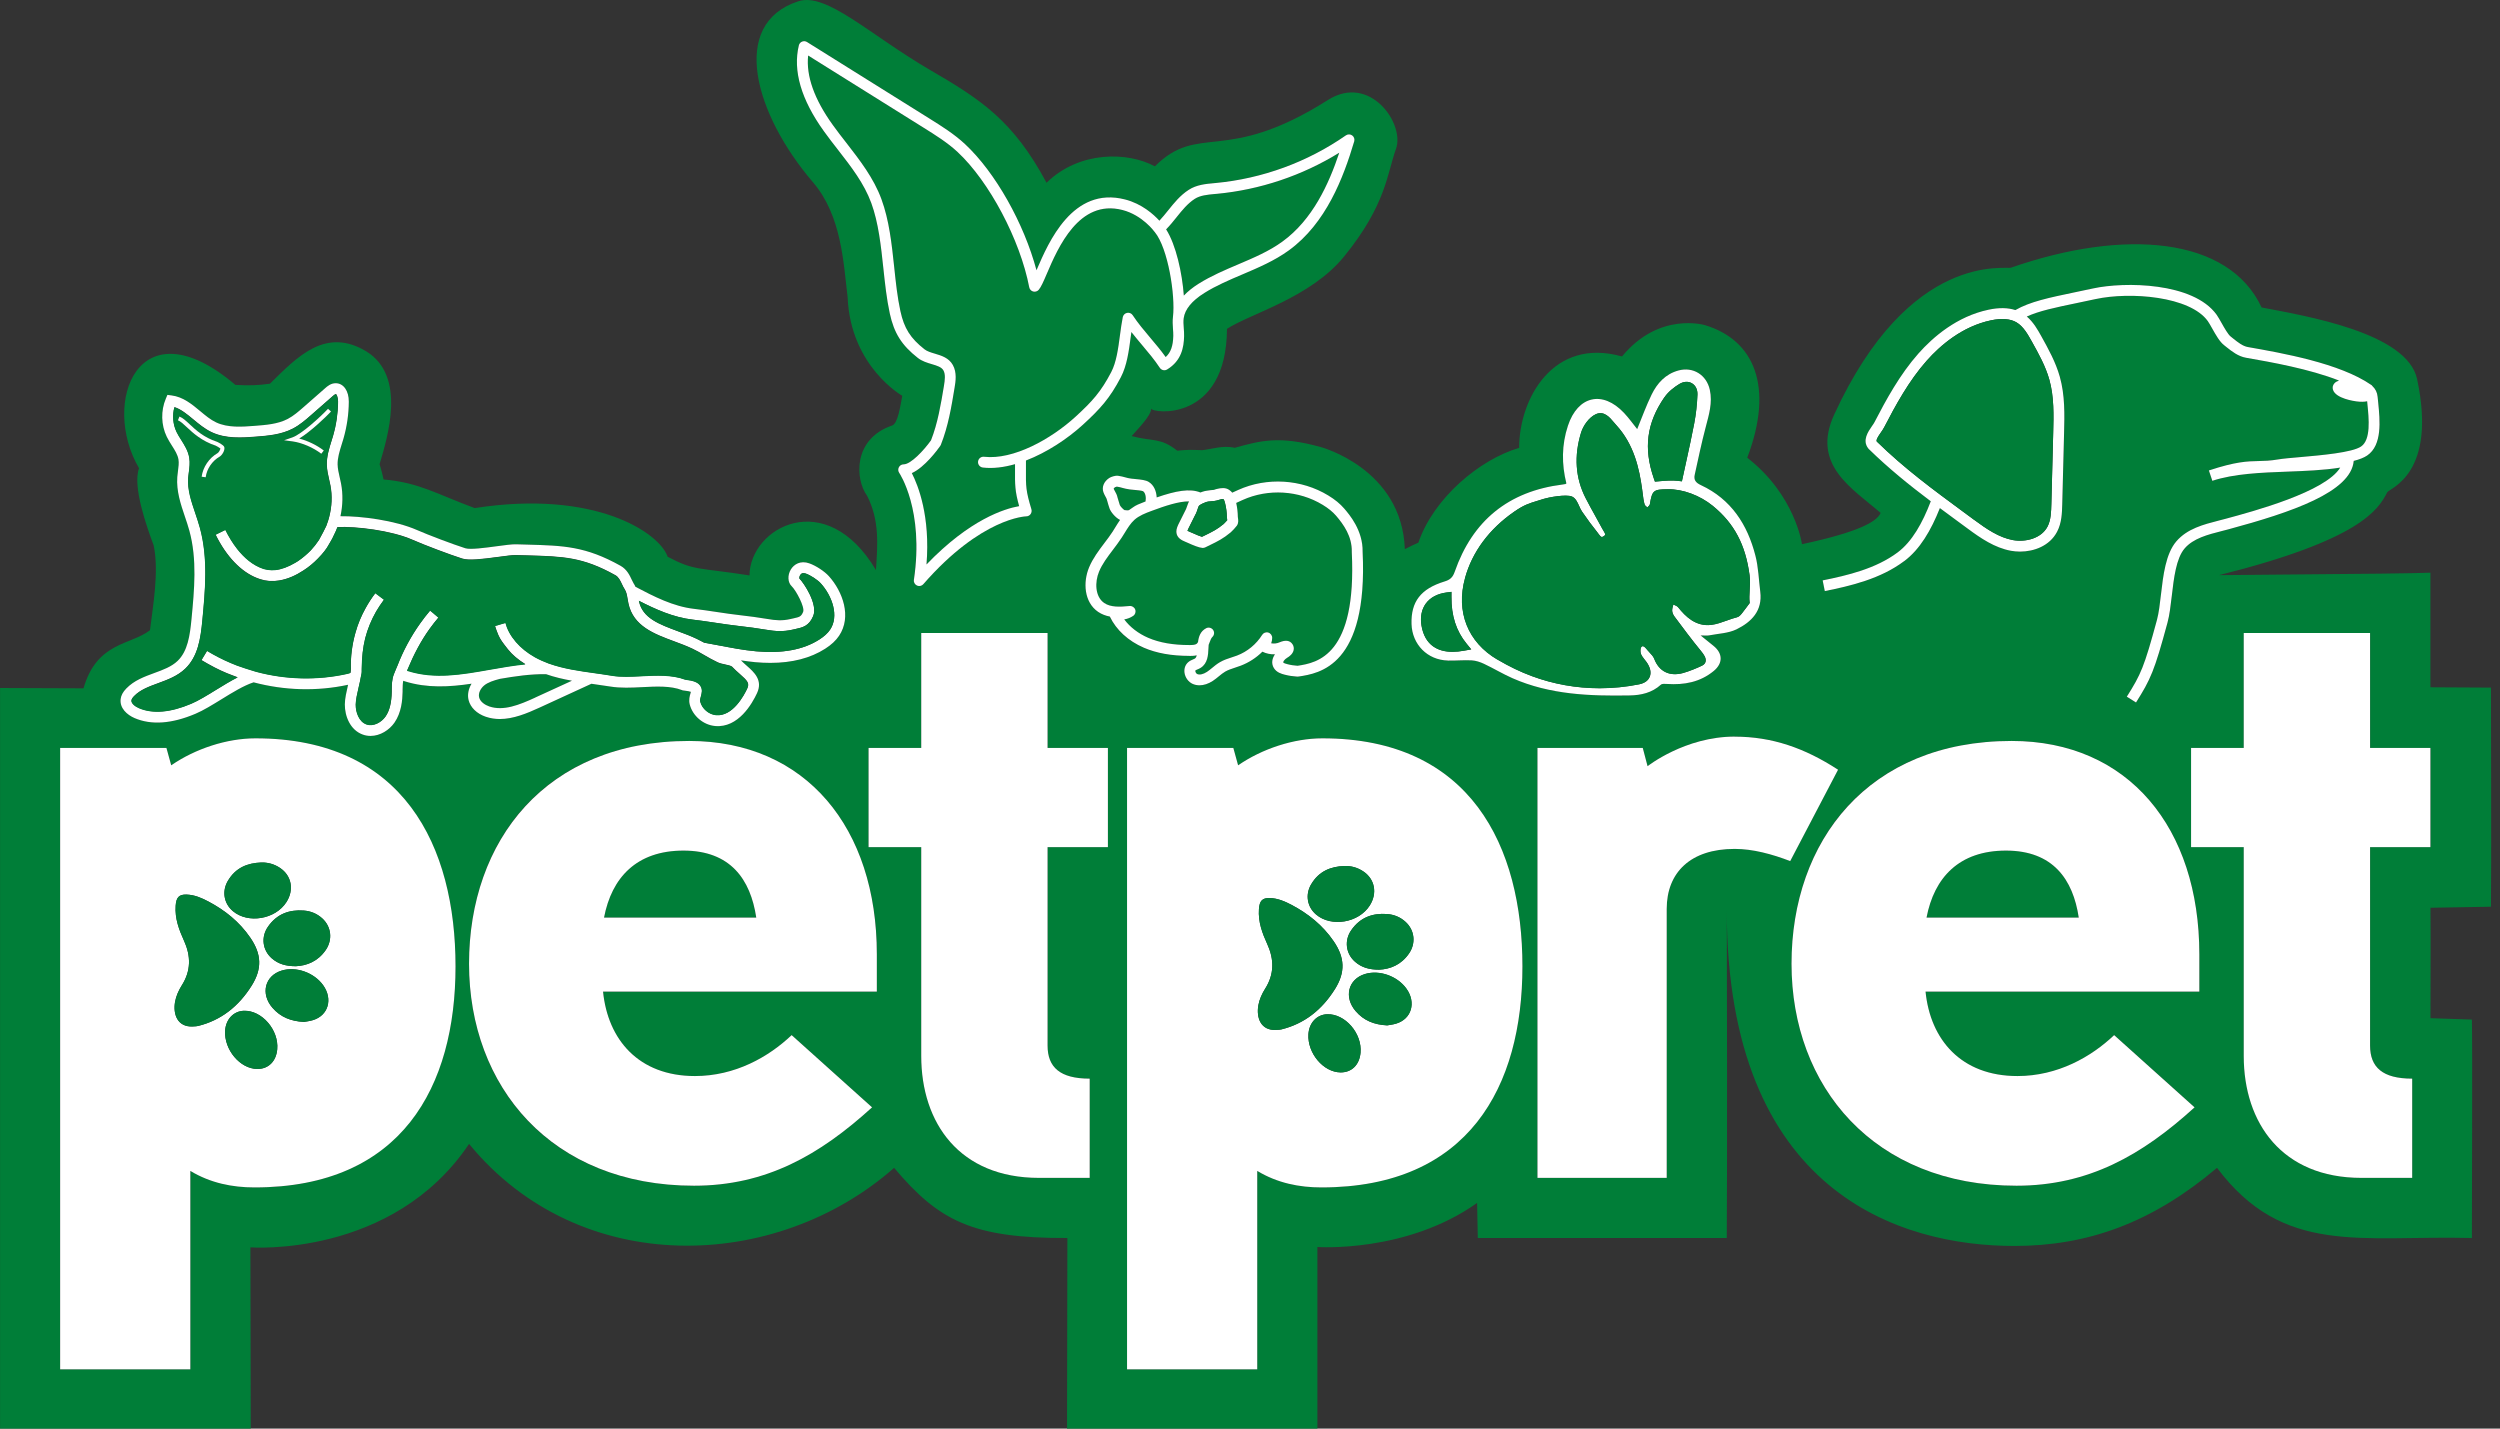 <svg width="105" height="60" viewBox="0 0 105 60" fill="none" xmlns="http://www.w3.org/2000/svg">
<rect x="0" y="0" width="105" height="60" fill="#333333" stroke="none"/>
<g clip-path="url(#clip0_77_301)">
<path d="M84.25 35.725C82.28 35.725 81.234 36.858 80.913 38.54H87.305C87.064 36.931 86.219 35.725 84.249 35.725H84.25Z" fill="#007E38"/>
<path d="M28.706 35.725C26.735 35.725 25.689 36.858 25.368 38.54H31.76C31.519 36.931 30.674 35.725 28.704 35.725H28.706Z" fill="#007E38"/>
<path d="M104.619 28.88L102.078 28.866V24.053C101.125 24.082 100.404 24.098 93.195 24.157C99.112 22.681 99.889 21.413 100.261 20.68C100.352 20.501 102.371 19.925 101.518 15.922C101.104 13.98 96.88 13.275 94.988 12.914C93.6 9.939 89.213 9.589 84.466 11.241C84.256 11.331 80.211 10.508 77.035 17.415C76.062 19.529 77.798 20.511 78.987 21.543C78.834 21.914 78.034 22.354 75.683 22.856C75.683 22.856 75.399 20.788 73.384 19.225C74.524 16.222 73.67 14.281 71.614 13.658C71.614 13.658 69.689 13.068 68.125 14.972C65.227 14.151 63.804 16.755 63.804 18.811C62.152 19.292 60.206 20.921 59.572 22.792C59.364 22.879 59.283 22.926 59.003 23.064C58.883 19.674 55.458 18.772 55.458 18.772C53.72 18.295 52.955 18.504 51.857 18.809C51.359 18.689 50.87 18.874 50.483 18.908C50.034 18.887 49.848 18.887 49.444 18.929C48.722 18.361 48.434 18.558 47.529 18.316C47.759 18.044 48.351 17.465 48.351 17.158C48.351 17.355 51.51 17.781 51.533 13.811C52.517 13.171 55.032 12.51 56.444 10.782C58.22 8.607 58.26 7.276 58.631 6.254C59.014 5.201 57.538 3.082 55.776 4.198C51.434 6.949 50.374 5.128 48.504 6.987C47.378 6.374 45.343 6.32 43.954 7.676C42.544 5.04 41.174 4.168 39.041 2.926C36.527 1.46 34.714 -0.33 33.532 0.053C30.596 1.005 31.716 4.821 34.145 7.654C35.354 9.065 35.425 11.056 35.6 12.478C35.72 15.399 37.896 16.623 37.896 16.623C37.809 17.072 37.713 17.786 37.469 17.871C35.806 18.439 35.916 20.145 36.419 20.824C36.954 21.874 36.856 22.913 36.79 23.942C34.68 20.398 31.496 22.159 31.479 24.168C29.311 23.828 29.179 23.986 28.041 23.384C27.703 22.379 25.001 20.551 19.937 21.34C18.339 20.75 17.608 20.268 16.109 20.137C16.055 19.864 15.943 19.494 15.943 19.494C16.272 18.375 17.082 15.816 15.397 14.766C13.677 13.717 12.488 14.984 11.338 16.115C10.829 16.187 10.476 16.197 9.886 16.166C5.817 12.71 4.221 16.91 5.84 19.665C5.556 20.431 6.169 22.137 6.453 22.903C6.693 24.019 6.409 25.528 6.3 26.468C5.497 27.099 4.068 26.95 3.508 28.91L0.002 28.896V60.002H10.531L10.517 52.389C10.517 52.389 16.48 52.84 19.701 48.044C24.371 53.73 32.609 53.41 37.553 49.049C39.435 51.281 40.849 52.01 44.83 51.996C44.83 53.487 44.816 60.002 44.816 60.002H55.331V52.374C55.331 52.374 59.064 52.637 62.039 50.523L62.068 51.996C64.74 51.999 68 51.996 72.524 51.996C72.524 51.996 72.553 48.422 72.524 38.229C72.533 50.128 79.844 52.33 84.599 52.33C87.668 52.33 90.375 51.367 93.115 49.049C95.9 52.753 99.138 51.879 103.819 51.996C103.819 51.091 103.847 43.553 103.819 42.822C103.342 42.803 102.763 42.784 102.08 42.764C102.08 41.467 102.093 39.428 102.08 38.126L104.62 38.082C104.642 36.986 104.62 28.88 104.62 28.88H104.619ZM79.705 23.202C80.311 22.747 80.746 21.973 81.097 21.054C80.203 20.378 79.338 19.685 78.492 18.858L78.474 18.837C78.207 18.501 78.467 18.129 78.621 17.906C78.665 17.842 78.708 17.782 78.732 17.733C79.214 16.8 79.794 15.732 80.583 14.843C81.187 14.16 82.189 13.288 83.526 13.007C83.959 12.915 84.335 12.921 84.649 13.023C85.272 12.668 86.04 12.507 87.154 12.275C87.39 12.225 87.643 12.174 87.915 12.114C89.242 11.827 92.125 11.855 93.102 13.218C93.168 13.31 93.239 13.435 93.314 13.57C93.428 13.771 93.582 14.049 93.695 14.136C93.731 14.163 93.767 14.191 93.801 14.22C94.005 14.383 94.2 14.537 94.415 14.576C95.861 14.83 98.28 15.256 99.591 16.163L99.621 16.183L99.641 16.209C99.772 16.33 99.849 16.486 99.865 16.666C99.872 16.745 99.881 16.828 99.889 16.913C99.965 17.665 100.068 18.692 99.426 19.131C99.293 19.222 99.099 19.297 98.861 19.358V19.362C98.745 20.667 96.26 21.513 93.592 22.233C93.501 22.257 93.409 22.282 93.317 22.304C92.729 22.454 92.122 22.61 91.758 23.035C91.4 23.45 91.305 24.285 91.219 25.021C91.17 25.436 91.125 25.829 91.038 26.154C90.486 28.19 90.332 28.527 89.716 29.504L89.329 29.261C89.922 28.318 90.057 28.023 90.596 26.034C90.675 25.744 90.719 25.366 90.765 24.968C90.858 24.166 90.963 23.257 91.41 22.736C91.868 22.203 92.546 22.029 93.202 21.861C93.294 21.838 93.384 21.814 93.472 21.791C94.671 21.468 97.67 20.658 98.292 19.64C97.603 19.751 96.833 19.78 96.083 19.808C94.973 19.85 93.827 19.894 92.921 20.194L92.776 19.76C93.908 19.384 94.391 19.374 94.86 19.364C95.107 19.358 95.341 19.354 95.677 19.297C95.89 19.261 96.228 19.231 96.62 19.198C97.486 19.124 98.795 19.009 99.168 18.754C99.585 18.469 99.496 17.596 99.433 16.959C99.429 16.923 99.426 16.888 99.423 16.853C99.305 16.879 99.156 16.88 98.976 16.859C98.886 16.848 98.106 16.739 97.989 16.373C97.955 16.277 97.979 16.172 98.052 16.095C98.096 16.047 98.162 16.012 98.242 15.983C96.993 15.493 95.395 15.213 94.337 15.026C94.005 14.967 93.745 14.761 93.517 14.579C93.482 14.551 93.448 14.524 93.415 14.499C93.229 14.354 93.069 14.07 92.915 13.796C92.847 13.673 92.781 13.558 92.731 13.487C91.982 12.444 89.479 12.245 88.013 12.562C87.74 12.621 87.485 12.674 87.248 12.724C86.311 12.92 85.652 13.057 85.129 13.294C85.405 13.531 85.588 13.853 85.738 14.121C86.035 14.656 86.344 15.209 86.515 15.823C86.734 16.606 86.714 17.412 86.694 18.191L86.617 21.186C86.608 21.533 86.597 21.966 86.4 22.337C86.087 22.929 85.434 23.167 84.842 23.167C84.712 23.167 84.584 23.156 84.463 23.133C83.781 23.007 83.193 22.604 82.65 22.204L82.19 21.866C81.95 21.689 81.714 21.514 81.479 21.34C81.107 22.277 80.64 23.073 79.981 23.567C78.994 24.309 77.742 24.605 76.648 24.825L76.558 24.376C77.604 24.166 78.797 23.886 79.707 23.202H79.705ZM60.669 24.423C60.895 24.355 61.015 24.259 61.098 24.019C61.848 21.866 63.359 20.635 65.63 20.35C65.671 20.344 65.711 20.338 65.751 20.33C65.761 20.328 65.769 20.318 65.79 20.305C65.588 19.495 65.59 18.685 65.854 17.881C66.269 16.625 67.31 16.385 68.213 17.345C68.418 17.562 68.592 17.809 68.763 18.022C68.962 17.542 69.139 17.043 69.371 16.57C69.605 16.093 69.949 15.71 70.496 15.56C71.109 15.392 71.674 15.743 71.814 16.37C71.934 16.915 71.778 17.418 71.642 17.935C71.469 18.598 71.328 19.268 71.181 19.937C71.132 20.155 71.219 20.273 71.442 20.377C72.708 20.967 73.396 22.031 73.73 23.339C73.856 23.829 73.869 24.348 73.933 24.852C74.036 25.654 73.563 26.125 72.931 26.434C72.59 26.601 72.171 26.611 71.787 26.685C71.701 26.702 71.61 26.688 71.427 26.688C71.652 26.871 71.81 26.998 71.967 27.124C72.364 27.441 72.374 27.855 71.98 28.18C71.407 28.653 70.734 28.776 70.013 28.726C69.928 28.72 69.811 28.711 69.758 28.758C69.386 29.097 68.928 29.2 68.456 29.209C66.773 29.238 65.098 29.178 63.524 28.484C63.117 28.304 62.732 28.073 62.329 27.881C62.168 27.805 61.986 27.745 61.812 27.735C61.479 27.717 61.145 27.751 60.812 27.744C59.956 27.724 59.312 27.067 59.287 26.206C59.261 25.273 59.673 24.73 60.67 24.425L60.669 24.423ZM37.75 19.624C37.79 19.548 37.867 19.501 37.953 19.501C38.252 19.501 38.798 18.918 39.1 18.492C39.386 17.766 39.516 16.973 39.644 16.207C39.686 15.947 39.715 15.72 39.621 15.553C39.542 15.414 39.353 15.357 39.135 15.293C38.943 15.236 38.726 15.171 38.548 15.031C37.869 14.5 37.55 13.994 37.37 13.164C37.237 12.557 37.169 11.899 37.1 11.265C37 10.326 36.897 9.356 36.592 8.523C36.29 7.703 35.756 7.014 35.188 6.284C34.994 6.033 34.791 5.774 34.602 5.511C33.647 4.182 33.294 2.968 33.551 1.903C33.568 1.832 33.618 1.773 33.687 1.746C33.755 1.719 33.832 1.725 33.894 1.763L39.038 4.978C39.546 5.295 40.072 5.625 40.528 6.048C41.807 7.239 43.01 9.386 43.531 11.349C43.536 11.339 43.54 11.329 43.544 11.321C44.033 10.182 45.05 7.81 47.251 8.376C47.959 8.557 48.452 9.003 48.692 9.268C48.821 9.132 48.94 8.985 49.062 8.832C49.311 8.523 49.568 8.204 49.927 7.97C50.253 7.759 50.643 7.723 50.986 7.692L51.053 7.686C53.016 7.502 54.908 6.81 56.527 5.684C56.607 5.628 56.712 5.63 56.791 5.687C56.87 5.744 56.904 5.844 56.875 5.937C56.418 7.47 55.694 9.376 54.135 10.512C53.532 10.951 52.843 11.244 52.177 11.525C51.636 11.755 51.076 11.992 50.578 12.305C50.056 12.634 49.764 12.99 49.714 13.363C49.697 13.491 49.707 13.63 49.717 13.777C49.725 13.888 49.734 14.003 49.731 14.121C49.72 14.576 49.627 15.146 49.02 15.516C48.914 15.58 48.778 15.549 48.709 15.446C48.491 15.113 48.224 14.796 47.965 14.49C47.815 14.313 47.662 14.131 47.516 13.944C47.508 14.008 47.499 14.073 47.491 14.139C47.412 14.736 47.329 15.354 47.075 15.842C46.613 16.723 46.209 17.171 45.477 17.841C44.83 18.432 43.969 19.004 43.088 19.341C43.088 19.47 43.088 19.585 43.088 19.689C43.084 20.433 43.083 20.608 43.319 21.39C43.34 21.459 43.326 21.534 43.283 21.593C43.24 21.651 43.171 21.686 43.1 21.686C43.083 21.686 41.218 21.738 38.779 24.533C38.735 24.585 38.672 24.612 38.606 24.612C38.573 24.612 38.542 24.605 38.51 24.59C38.419 24.548 38.365 24.451 38.38 24.349C38.815 21.41 37.775 19.874 37.763 19.858C37.715 19.788 37.709 19.697 37.747 19.622L37.75 19.624ZM10.688 49.872C9.764 49.872 8.839 49.69 7.995 49.178V57.513H2.526V31.412H6.99L7.192 32.143C8.196 31.449 9.523 31.01 10.729 31.01C16.962 31.01 19.132 35.58 19.132 40.588C19.132 45.596 16.881 49.872 10.688 49.872ZM19.68 29.401C19.624 29.176 19.674 28.93 19.805 28.715C18.882 28.853 17.942 28.911 17.006 28.617C16.988 28.611 16.963 28.604 16.936 28.593C16.913 28.708 16.912 28.836 16.911 28.97V29.056C16.903 29.41 16.862 29.93 16.568 30.353C16.355 30.66 15.97 30.909 15.565 30.909C15.457 30.909 15.349 30.892 15.24 30.853C14.712 30.665 14.48 30.08 14.484 29.584C14.487 29.341 14.554 29.049 14.619 28.767C14.619 28.766 14.619 28.763 14.619 28.761C13.31 29.043 11.943 29.001 10.654 28.658C10.245 28.79 9.765 29.086 9.299 29.373C8.912 29.611 8.546 29.836 8.21 29.979C7.216 30.402 6.354 30.463 5.651 30.159C5.338 30.024 5.021 29.743 5.068 29.36C5.087 29.207 5.165 29.063 5.306 28.917C5.633 28.578 6.064 28.42 6.481 28.267C6.854 28.13 7.206 28.001 7.462 27.757C7.885 27.351 7.979 26.695 8.045 26.002C8.163 24.768 8.285 23.492 7.955 22.289C7.902 22.094 7.835 21.894 7.769 21.701C7.589 21.17 7.404 20.62 7.447 20.034C7.453 19.947 7.466 19.86 7.477 19.774C7.5 19.605 7.522 19.447 7.497 19.301C7.465 19.101 7.346 18.915 7.222 18.716C7.146 18.598 7.069 18.475 7.004 18.342C6.766 17.848 6.752 17.25 6.966 16.745L7.033 16.585L7.206 16.608C7.693 16.672 8.057 16.973 8.409 17.266C8.632 17.452 8.842 17.626 9.076 17.739C9.566 17.974 10.168 17.928 10.698 17.886C11.177 17.849 11.671 17.812 12.087 17.595C12.331 17.468 12.55 17.275 12.763 17.089L13.656 16.306C13.746 16.226 13.897 16.093 14.106 16.095C14.43 16.097 14.654 16.418 14.652 16.873C14.647 17.399 14.572 17.922 14.426 18.428C14.403 18.506 14.379 18.587 14.353 18.665C14.261 18.956 14.176 19.232 14.181 19.509C14.186 19.684 14.226 19.86 14.269 20.047C14.289 20.134 14.309 20.22 14.326 20.307C14.412 20.761 14.399 21.23 14.3 21.681C15.163 21.67 16.599 21.854 17.521 22.263C17.975 22.464 19.055 22.872 19.547 23.027C19.754 23.093 20.387 23.007 20.85 22.944C21.201 22.897 21.503 22.854 21.69 22.862C21.852 22.867 22.006 22.872 22.153 22.874C23.678 22.916 24.598 22.942 26.07 23.766C26.334 23.915 26.451 24.166 26.537 24.352C26.564 24.409 26.588 24.463 26.61 24.496C26.642 24.546 26.67 24.596 26.691 24.645C27.471 25.056 28.279 25.474 29.153 25.572C29.437 25.605 29.769 25.654 30.09 25.702C30.44 25.755 30.8 25.808 31.105 25.841C31.402 25.872 31.908 25.939 32.241 25.998C32.582 26.056 32.862 26.078 33.194 26.001C33.236 25.991 33.277 25.982 33.315 25.974C33.59 25.914 33.647 25.901 33.732 25.701C33.815 25.508 33.435 24.799 33.252 24.622C33.085 24.466 33.069 24.162 33.218 23.916C33.347 23.705 33.62 23.526 33.998 23.662C34.273 23.76 34.631 23.997 34.815 24.2C35.397 24.848 35.78 25.906 35.244 26.702C35.11 26.902 34.917 27.081 34.658 27.247C34.041 27.642 33.268 27.841 32.353 27.841C32.149 27.841 31.938 27.831 31.719 27.811C31.519 27.793 31.32 27.765 31.122 27.735C31.199 27.814 31.282 27.887 31.362 27.958C31.669 28.227 32.052 28.561 31.798 29.111C31.592 29.554 31.01 30.58 30.039 30.493C29.542 30.45 29.091 30.069 28.97 29.584C28.923 29.397 28.967 29.238 29.002 29.121C29.007 29.101 29.014 29.078 29.019 29.058C28.979 29.043 28.891 29.018 28.709 29L28.677 28.997L28.647 28.986C28.171 28.798 27.563 28.828 26.974 28.86C26.524 28.883 26.059 28.907 25.637 28.836C25.399 28.796 25.161 28.763 24.922 28.73C24.896 28.726 24.869 28.723 24.842 28.718L22.67 29.716C22.127 29.966 21.559 30.199 20.994 30.199C20.796 30.199 20.598 30.17 20.403 30.103C20.028 29.976 19.76 29.713 19.683 29.401H19.68ZM36.827 41.648H25.328C25.529 43.658 26.815 45.194 29.189 45.194C30.878 45.194 32.285 44.39 33.249 43.475L36.627 46.509C34.415 48.519 32.163 49.8 29.149 49.8C23.157 49.8 19.7 45.669 19.7 40.478C19.7 35.287 22.916 31.12 28.947 31.12C33.852 31.12 36.829 34.775 36.829 40.076V41.648H36.827ZM46.532 35.58H43.999V43.914C43.999 44.829 44.522 45.303 45.767 45.303V49.471H43.637C40.299 49.471 38.692 47.168 38.692 44.353V35.58H36.48V31.412H38.692V26.587H44V31.412H46.533V35.58H46.532ZM46.611 25.899C46.439 25.866 46.27 25.805 46.118 25.701C45.525 25.294 45.48 24.449 45.74 23.828C45.899 23.45 46.142 23.129 46.378 22.817C46.503 22.651 46.622 22.494 46.729 22.329C46.769 22.267 46.808 22.203 46.846 22.14C46.908 22.04 46.971 21.939 47.039 21.84C46.839 21.744 46.643 21.497 46.598 21.358C46.598 21.356 46.505 21.08 46.488 20.993C46.479 20.951 46.458 20.913 46.428 20.86C46.398 20.807 46.365 20.748 46.339 20.673C46.265 20.461 46.359 20.23 46.579 20.082C46.656 20.031 46.835 19.97 46.953 19.985C47.082 20.003 47.175 20.028 47.256 20.051C47.336 20.073 47.406 20.093 47.509 20.105C47.558 20.111 47.615 20.117 47.675 20.122C47.939 20.147 48.122 20.168 48.244 20.242C48.462 20.377 48.565 20.633 48.578 20.895C49.383 20.618 49.968 20.505 50.414 20.687C50.443 20.675 50.471 20.665 50.5 20.657C50.503 20.657 50.507 20.654 50.51 20.653C50.567 20.633 50.624 20.621 50.678 20.614C50.801 20.591 50.914 20.581 50.98 20.578C51.026 20.56 51.103 20.537 51.194 20.52C51.209 20.517 51.221 20.514 51.236 20.513C51.241 20.513 51.246 20.511 51.251 20.51C51.289 20.504 51.326 20.501 51.366 20.503C51.369 20.503 51.371 20.503 51.374 20.503C51.464 20.503 51.54 20.528 51.604 20.567C51.604 20.567 51.604 20.567 51.606 20.567C51.61 20.57 51.613 20.573 51.617 20.575C51.626 20.581 51.634 20.587 51.643 20.593C51.686 20.623 51.721 20.657 51.752 20.695C51.774 20.685 51.8 20.674 51.839 20.655L52.002 20.581C53.206 20.037 54.656 20.125 55.785 20.813C56.064 20.983 56.284 21.163 56.457 21.364C56.672 21.616 57.244 22.282 57.227 23.177C57.458 27.977 55.409 28.285 54.535 28.418C54.516 28.421 54.498 28.421 54.479 28.42L54.412 28.414C54.285 28.403 54.153 28.391 53.949 28.338C53.831 28.307 53.61 28.25 53.496 28.055C53.383 27.863 53.426 27.655 53.546 27.484C53.365 27.492 53.18 27.455 53.017 27.374C52.76 27.63 52.45 27.831 52.11 27.961C52.032 27.991 51.952 28.017 51.87 28.044C51.72 28.093 51.577 28.14 51.456 28.211C51.367 28.263 51.283 28.333 51.193 28.405C51.113 28.471 51.029 28.54 50.936 28.601C50.75 28.724 50.556 28.786 50.376 28.786C50.277 28.786 50.181 28.767 50.094 28.728C49.913 28.65 49.775 28.465 49.747 28.26C49.721 28.08 49.781 27.914 49.911 27.807C49.978 27.751 50.05 27.721 50.107 27.698C50.136 27.687 50.163 27.675 50.178 27.665C50.218 27.64 50.244 27.593 50.26 27.527C50.137 27.554 50.027 27.552 49.948 27.552C49.195 27.552 48.568 27.441 48.035 27.209C47.381 26.928 46.878 26.465 46.608 25.902L46.611 25.899ZM55.499 49.872C54.575 49.872 53.65 49.69 52.806 49.178V57.513H47.338V31.412H51.801L52.003 32.143C53.008 31.449 54.335 31.01 55.541 31.01C61.773 31.01 63.944 35.58 63.944 40.588C63.944 45.596 61.692 49.872 55.499 49.872ZM72.857 35.653C71.008 35.653 70.002 36.64 70.002 38.175V49.469H64.574V31.412H68.996L69.198 32.179C69.198 32.179 70.766 30.936 72.857 30.936C74.426 30.936 75.792 31.412 77.199 32.325L75.189 36.163C74.424 35.87 73.62 35.651 72.857 35.651V35.653ZM92.374 41.648H80.874C81.076 43.658 82.362 45.194 84.735 45.194C86.424 45.194 87.831 44.39 88.796 43.475L92.174 46.509C89.962 48.519 87.71 49.8 84.695 49.8C78.704 49.8 75.246 45.669 75.246 40.478C75.246 35.287 78.462 31.12 84.493 31.12C89.399 31.12 92.375 34.775 92.375 40.076V41.648H92.374ZM102.078 35.58H99.545V43.914C99.545 44.829 100.068 45.303 101.314 45.303V49.471H99.183C95.846 49.471 94.238 47.168 94.238 44.353V35.58H92.026V31.412H94.238V26.587H99.546V31.412H102.08V35.58H102.078Z" fill="#007E38"/>
<path d="M50.338 11.919C50.865 11.588 51.443 11.342 52.001 11.105C52.673 10.821 53.307 10.551 53.867 10.142C55.122 9.229 55.805 7.746 56.249 6.414C54.692 7.376 52.924 7.97 51.097 8.142L51.028 8.147C50.71 8.176 50.407 8.204 50.177 8.354C49.878 8.547 49.655 8.825 49.419 9.119C49.281 9.29 49.138 9.467 48.977 9.632C49.394 10.285 49.651 11.465 49.721 12.414C49.885 12.239 50.09 12.075 50.338 11.918V11.919Z" fill="#007E38"/>
<path d="M38.914 23.71C40.739 21.811 42.202 21.366 42.805 21.261C42.627 20.618 42.628 20.362 42.632 19.689C42.632 19.629 42.632 19.565 42.632 19.498C42.167 19.631 41.706 19.688 41.279 19.639C41.154 19.625 41.063 19.512 41.079 19.387C41.095 19.261 41.206 19.171 41.332 19.186C42.561 19.328 44.145 18.446 45.17 17.508C45.874 16.862 46.239 16.459 46.672 15.633C46.889 15.217 46.966 14.64 47.04 14.081C47.076 13.813 47.11 13.558 47.159 13.321C47.178 13.231 47.249 13.16 47.34 13.143C47.432 13.125 47.523 13.164 47.575 13.241C47.793 13.574 48.061 13.891 48.319 14.197C48.536 14.454 48.759 14.717 48.961 14.999C49.176 14.803 49.269 14.536 49.279 14.111C49.282 14.015 49.275 13.917 49.267 13.813C49.255 13.651 49.242 13.484 49.267 13.308C49.267 13.308 49.267 13.308 49.267 13.307C49.371 12.421 49.064 10.435 48.502 9.75C48.501 9.748 48.499 9.745 48.496 9.743C48.495 9.74 48.492 9.739 48.491 9.738C48.486 9.73 47.988 9.039 47.14 8.822C45.32 8.354 44.44 10.403 43.967 11.505C43.823 11.841 43.728 12.062 43.625 12.178C43.568 12.244 43.478 12.27 43.394 12.247C43.31 12.224 43.247 12.155 43.23 12.069C42.845 10.069 41.551 7.627 40.219 6.387C39.796 5.993 39.289 5.677 38.799 5.37L33.944 2.335C33.854 3.191 34.201 4.169 34.977 5.248C35.16 5.504 35.36 5.76 35.551 6.007C36.114 6.731 36.697 7.481 37.023 8.369C37.347 9.255 37.454 10.253 37.557 11.219C37.627 11.871 37.691 12.485 37.819 13.07C37.976 13.791 38.24 14.211 38.832 14.674C38.942 14.76 39.1 14.807 39.267 14.857C39.542 14.938 39.852 15.031 40.02 15.332C40.199 15.652 40.136 16.032 40.095 16.283C39.962 17.082 39.826 17.909 39.516 18.688C39.509 18.705 39.502 18.719 39.49 18.735C39.372 18.904 38.843 19.627 38.299 19.875C38.57 20.405 39.076 21.694 38.914 23.712V23.71Z" fill="#007E38"/>
<path d="M38.382 24.35C38.367 24.45 38.42 24.549 38.512 24.592C38.542 24.606 38.575 24.613 38.607 24.613C38.672 24.613 38.734 24.586 38.78 24.535C41.218 21.74 43.084 21.687 43.101 21.687C43.174 21.687 43.241 21.653 43.284 21.594C43.327 21.535 43.34 21.461 43.32 21.391C43.084 20.61 43.084 20.434 43.09 19.691C43.09 19.587 43.09 19.471 43.09 19.342C43.968 19.004 44.831 18.433 45.479 17.842C46.21 17.172 46.616 16.725 47.076 15.843C47.332 15.356 47.413 14.737 47.492 14.14C47.501 14.074 47.509 14.01 47.518 13.945C47.665 14.133 47.818 14.314 47.966 14.491C48.225 14.797 48.492 15.114 48.711 15.447C48.778 15.55 48.915 15.582 49.021 15.517C49.629 15.147 49.721 14.579 49.732 14.123C49.735 14.004 49.727 13.89 49.718 13.778C49.707 13.631 49.697 13.494 49.715 13.364C49.767 12.991 50.057 12.635 50.58 12.307C51.077 11.994 51.637 11.757 52.178 11.527C52.844 11.244 53.532 10.952 54.136 10.513C55.695 9.377 56.421 7.473 56.877 5.938C56.904 5.845 56.871 5.745 56.792 5.688C56.714 5.631 56.608 5.63 56.528 5.685C54.909 6.811 53.017 7.503 51.054 7.687L50.987 7.693C50.642 7.724 50.254 7.76 49.928 7.972C49.568 8.204 49.312 8.524 49.064 8.833C48.941 8.986 48.822 9.133 48.694 9.269C48.452 9.005 47.961 8.559 47.252 8.377C45.051 7.811 44.034 10.183 43.545 11.322C43.541 11.332 43.537 11.342 43.533 11.351C43.011 9.387 41.808 7.24 40.529 6.05C40.073 5.627 39.547 5.297 39.039 4.98L33.895 1.765C33.834 1.726 33.756 1.719 33.688 1.747C33.619 1.775 33.569 1.833 33.552 1.905C33.294 2.969 33.648 4.184 34.604 5.512C34.792 5.775 34.994 6.034 35.19 6.285C35.757 7.014 36.291 7.703 36.593 8.524C36.898 9.357 37.001 10.328 37.101 11.266C37.169 11.901 37.239 12.558 37.371 13.165C37.551 13.994 37.871 14.501 38.549 15.033C38.727 15.173 38.945 15.237 39.136 15.294C39.355 15.359 39.543 15.416 39.622 15.554C39.715 15.72 39.688 15.949 39.645 16.209C39.517 16.975 39.388 17.768 39.102 18.494C38.799 18.919 38.253 19.502 37.954 19.502C37.869 19.502 37.791 19.549 37.752 19.625C37.712 19.701 37.719 19.792 37.767 19.861C37.777 19.877 38.819 21.413 38.384 24.352L38.382 24.35ZM49.419 9.119C49.655 8.826 49.878 8.549 50.177 8.354C50.408 8.204 50.71 8.177 51.028 8.147L51.097 8.142C52.923 7.97 54.692 7.376 56.249 6.414C55.805 7.746 55.122 9.23 53.867 10.142C53.307 10.551 52.673 10.819 52.001 11.105C51.443 11.342 50.865 11.588 50.338 11.919C50.09 12.075 49.885 12.241 49.721 12.415C49.651 11.465 49.394 10.286 48.977 9.633C49.139 9.469 49.281 9.292 49.419 9.12V9.119ZM39.489 18.732C39.499 18.718 39.508 18.702 39.515 18.685C39.825 17.906 39.962 17.08 40.093 16.28C40.135 16.029 40.198 15.647 40.019 15.329C39.85 15.027 39.539 14.936 39.266 14.854C39.099 14.804 38.94 14.757 38.83 14.671C38.239 14.207 37.973 13.788 37.817 13.067C37.69 12.482 37.624 11.868 37.556 11.216C37.453 10.251 37.347 9.252 37.021 8.366C36.696 7.479 36.113 6.73 35.55 6.004C35.357 5.757 35.158 5.501 34.975 5.245C34.199 4.167 33.852 3.188 33.942 2.332L38.797 5.367C39.288 5.674 39.795 5.99 40.218 6.384C41.549 7.624 42.844 10.068 43.228 12.067C43.245 12.152 43.308 12.221 43.392 12.244C43.477 12.267 43.567 12.239 43.624 12.175C43.725 12.059 43.821 11.838 43.965 11.502C44.438 10.4 45.317 8.353 47.139 8.819C47.986 9.036 48.485 9.729 48.489 9.735C48.491 9.738 48.493 9.739 48.495 9.74C48.496 9.743 48.498 9.746 48.501 9.748C49.062 10.432 49.369 12.418 49.265 13.304C49.265 13.304 49.265 13.304 49.265 13.305C49.242 13.48 49.254 13.648 49.265 13.81C49.272 13.914 49.281 14.013 49.278 14.108C49.267 14.533 49.174 14.8 48.959 14.996C48.758 14.714 48.535 14.451 48.318 14.194C48.059 13.888 47.792 13.571 47.573 13.238C47.522 13.161 47.431 13.121 47.339 13.14C47.248 13.157 47.178 13.227 47.157 13.318C47.109 13.555 47.075 13.808 47.039 14.078C46.965 14.637 46.889 15.214 46.67 15.63C46.239 16.456 45.874 16.859 45.169 17.505C44.144 18.442 42.559 19.325 41.331 19.184C41.205 19.169 41.092 19.259 41.078 19.384C41.063 19.508 41.154 19.622 41.278 19.637C41.705 19.687 42.165 19.628 42.631 19.495C42.631 19.564 42.631 19.627 42.631 19.687C42.627 20.361 42.625 20.617 42.804 21.258C42.201 21.363 40.738 21.808 38.913 23.707C39.075 21.69 38.569 20.401 38.297 19.871C38.842 19.622 39.37 18.899 39.489 18.731V18.732Z" fill="white"/>
<path d="M47.23 21.427C47.33 21.438 47.378 21.443 47.42 21.427C47.471 21.388 47.522 21.353 47.575 21.32C47.7 21.224 47.862 21.16 48.063 21.084C48.081 21.077 48.098 21.07 48.115 21.064C48.144 20.895 48.111 20.697 48.006 20.633C47.956 20.608 47.748 20.59 47.636 20.578C47.572 20.573 47.509 20.567 47.455 20.56C47.319 20.543 47.222 20.517 47.138 20.492C47.066 20.473 47 20.454 46.909 20.441C46.888 20.445 46.846 20.458 46.83 20.467C46.797 20.49 46.776 20.521 46.775 20.531C46.786 20.56 46.806 20.595 46.83 20.637C46.869 20.707 46.919 20.793 46.94 20.908C46.947 20.944 47.002 21.117 47.035 21.215C47.056 21.27 47.175 21.398 47.232 21.43L47.23 21.427Z" fill="#007E38"/>
<path d="M49.951 27.092C49.951 27.092 49.962 27.092 49.968 27.092C50.084 27.092 50.198 27.085 50.255 27.039C50.277 27.022 50.295 26.995 50.312 26.964C50.34 26.738 50.413 26.512 50.653 26.386C50.754 26.334 50.878 26.364 50.945 26.456C51.011 26.549 50.998 26.678 50.914 26.755C50.867 26.798 50.835 26.884 50.801 26.975C50.788 27.009 50.775 27.045 50.76 27.082C50.757 27.127 50.754 27.177 50.751 27.229C50.738 27.511 50.722 27.861 50.425 28.048C50.375 28.08 50.327 28.1 50.284 28.118C50.252 28.131 50.22 28.145 50.205 28.157C50.201 28.16 50.198 28.175 50.201 28.194C50.208 28.242 50.242 28.293 50.28 28.31C50.381 28.354 50.534 28.32 50.688 28.218C50.761 28.17 50.831 28.113 50.905 28.051C51.004 27.97 51.107 27.885 51.227 27.815C51.391 27.72 51.564 27.662 51.731 27.608C51.804 27.584 51.877 27.561 51.949 27.534C52.383 27.368 52.759 27.059 53.006 26.665C53.06 26.578 53.164 26.538 53.263 26.567C53.362 26.595 53.429 26.685 53.427 26.788C53.427 26.866 53.413 26.945 53.386 27.018C53.503 27.038 53.626 27.026 53.733 26.979C53.987 26.868 54.17 26.895 54.28 27.057C54.332 27.132 54.347 27.221 54.328 27.309C54.293 27.461 54.16 27.565 54.055 27.628C53.94 27.695 53.88 27.804 53.892 27.824C53.91 27.855 54.027 27.885 54.066 27.895C54.233 27.938 54.335 27.948 54.453 27.958L54.495 27.962C55.322 27.837 56.982 27.538 56.771 23.192C56.771 23.186 56.771 23.18 56.771 23.174C56.786 22.533 56.426 22.029 56.111 21.661C55.969 21.497 55.785 21.346 55.548 21.203C54.545 20.594 53.259 20.514 52.19 20.998L52.03 21.071C51.98 21.094 51.947 21.11 51.917 21.123C51.959 21.314 51.981 21.51 51.984 21.707C51.984 21.72 51.987 21.734 51.99 21.75C52.003 21.836 52.023 21.964 51.943 22.08C51.896 22.148 51.746 22.308 51.687 22.358C51.377 22.62 51.133 22.739 50.822 22.889C50.758 22.92 50.691 22.953 50.618 22.989C50.587 23.004 50.551 23.013 50.515 23.013C50.511 23.013 50.507 23.013 50.501 23.013C50.357 23.004 50.13 22.913 49.832 22.777C49.804 22.764 49.787 22.757 49.77 22.75C49.645 22.697 49.415 22.601 49.402 22.341C49.397 22.21 49.459 22.076 49.537 21.926L49.811 21.378C49.827 21.348 49.841 21.304 49.855 21.257C49.875 21.195 49.898 21.125 49.934 21.058C49.504 21.053 48.919 21.251 48.381 21.451C48.092 21.558 47.836 21.661 47.643 21.831C47.48 21.976 47.361 22.173 47.233 22.38C47.192 22.447 47.152 22.513 47.109 22.579C46.993 22.759 46.863 22.93 46.737 23.094C46.509 23.396 46.294 23.68 46.157 24.005C45.972 24.446 45.984 25.058 46.372 25.325C46.642 25.511 47.03 25.492 47.438 25.452C47.541 25.442 47.639 25.503 47.675 25.601C47.711 25.698 47.675 25.808 47.59 25.866C47.478 25.945 47.346 25.995 47.21 26.015C47.45 26.336 47.8 26.608 48.215 26.787C48.691 26.992 49.257 27.091 49.947 27.091L49.951 27.092Z" fill="#007E38"/>
<path d="M49.951 27.549C50.029 27.549 50.139 27.551 50.262 27.524C50.247 27.59 50.221 27.637 50.181 27.662C50.164 27.672 50.137 27.684 50.109 27.695C50.052 27.72 49.981 27.748 49.914 27.804C49.784 27.912 49.724 28.077 49.749 28.257C49.779 28.462 49.915 28.647 50.097 28.726C50.184 28.764 50.28 28.783 50.378 28.783C50.558 28.783 50.752 28.72 50.938 28.598C51.031 28.537 51.115 28.468 51.195 28.402C51.284 28.33 51.368 28.26 51.458 28.208C51.58 28.137 51.723 28.091 51.873 28.041C51.953 28.015 52.033 27.988 52.113 27.958C52.453 27.828 52.763 27.627 53.02 27.371C53.184 27.452 53.367 27.489 53.549 27.481C53.429 27.651 53.386 27.86 53.499 28.052C53.613 28.247 53.833 28.304 53.952 28.335C54.156 28.388 54.288 28.4 54.415 28.411L54.482 28.417C54.5 28.418 54.519 28.417 54.538 28.415C55.412 28.284 57.461 27.974 57.23 23.174C57.247 22.279 56.675 21.613 56.459 21.361C56.286 21.16 56.066 20.978 55.788 20.81C54.659 20.122 53.209 20.034 52.004 20.578L51.841 20.652C51.803 20.67 51.776 20.683 51.754 20.692C51.724 20.654 51.688 20.62 51.645 20.59C51.637 20.584 51.628 20.578 51.62 20.573C51.615 20.57 51.613 20.567 51.608 20.564C51.608 20.564 51.608 20.564 51.607 20.564C51.543 20.525 51.465 20.5 51.377 20.5C51.374 20.5 51.371 20.5 51.368 20.5C51.328 20.5 51.291 20.501 51.254 20.507C51.248 20.507 51.244 20.508 51.238 20.51C51.224 20.512 51.21 20.514 51.197 20.517C51.104 20.532 51.028 20.557 50.983 20.575C50.917 20.58 50.804 20.588 50.681 20.611C50.627 20.618 50.57 20.63 50.513 20.65C50.51 20.65 50.507 20.652 50.502 20.654C50.472 20.663 50.444 20.672 50.417 20.684C49.969 20.504 49.385 20.615 48.581 20.892C48.568 20.63 48.465 20.374 48.246 20.24C48.125 20.165 47.943 20.144 47.678 20.119C47.618 20.114 47.562 20.11 47.512 20.102C47.409 20.09 47.339 20.071 47.259 20.048C47.178 20.025 47.085 20.001 46.956 19.982C46.837 19.967 46.659 20.028 46.582 20.079C46.362 20.227 46.269 20.458 46.342 20.67C46.367 20.744 46.402 20.804 46.43 20.857C46.46 20.91 46.482 20.948 46.49 20.99C46.507 21.078 46.6 21.353 46.6 21.355C46.647 21.494 46.842 21.741 47.042 21.837C46.973 21.936 46.91 22.037 46.849 22.137C46.81 22.2 46.772 22.264 46.732 22.326C46.625 22.491 46.506 22.649 46.38 22.814C46.145 23.126 45.902 23.446 45.743 23.825C45.481 24.448 45.527 25.291 46.12 25.698C46.273 25.802 46.442 25.863 46.613 25.896C46.883 26.459 47.386 26.921 48.041 27.204C48.575 27.434 49.201 27.547 49.954 27.547L49.951 27.549ZM50.224 21.581C50.254 21.52 50.274 21.458 50.294 21.398C50.312 21.341 50.341 21.254 50.364 21.235C50.425 21.185 50.547 21.124 50.658 21.085C50.712 21.067 50.78 21.061 50.857 21.055C50.953 21.048 51.06 21.04 51.17 21.003C51.284 20.962 51.354 20.951 51.38 20.965C51.39 20.971 51.417 20.998 51.448 21.121C51.498 21.316 51.524 21.514 51.527 21.714C51.527 21.746 51.533 21.781 51.538 21.818C51.54 21.828 51.541 21.838 51.543 21.848C51.5 21.898 51.418 21.984 51.393 22.007C51.125 22.231 50.914 22.334 50.623 22.477C50.577 22.499 50.531 22.521 50.481 22.546C50.417 22.529 50.285 22.48 50.011 22.356C49.991 22.346 49.969 22.337 49.947 22.328C49.924 22.319 49.892 22.306 49.87 22.294C49.888 22.243 49.927 22.169 49.944 22.134L50.219 21.583L50.224 21.581ZM47.033 21.213C47 21.114 46.946 20.942 46.939 20.905C46.917 20.791 46.869 20.704 46.829 20.634C46.806 20.593 46.786 20.557 46.773 20.528C46.775 20.518 46.796 20.487 46.829 20.464C46.845 20.455 46.886 20.442 46.907 20.438C46.999 20.451 47.066 20.47 47.136 20.49C47.222 20.512 47.318 20.54 47.453 20.557C47.508 20.564 47.569 20.57 47.635 20.575C47.746 20.585 47.955 20.604 48.005 20.63C48.109 20.694 48.143 20.892 48.113 21.061C48.096 21.068 48.079 21.074 48.062 21.081C47.861 21.157 47.699 21.221 47.573 21.317C47.52 21.35 47.469 21.386 47.419 21.424C47.375 21.44 47.329 21.437 47.229 21.424C47.172 21.393 47.052 21.265 47.032 21.21L47.033 21.213ZM47.215 26.015C47.35 25.994 47.482 25.944 47.595 25.866C47.681 25.808 47.715 25.698 47.679 25.601C47.643 25.503 47.545 25.442 47.442 25.452C47.035 25.492 46.647 25.511 46.376 25.325C45.989 25.058 45.976 24.446 46.162 24.005C46.297 23.68 46.513 23.396 46.742 23.094C46.867 22.929 46.996 22.757 47.113 22.579C47.156 22.513 47.196 22.447 47.238 22.38C47.365 22.173 47.485 21.977 47.648 21.831C47.84 21.66 48.095 21.557 48.385 21.451C48.924 21.251 49.509 21.053 49.938 21.058C49.904 21.125 49.881 21.195 49.859 21.257C49.844 21.304 49.83 21.347 49.815 21.378L49.541 21.926C49.464 22.076 49.401 22.21 49.407 22.341C49.418 22.6 49.649 22.697 49.774 22.75C49.791 22.757 49.808 22.764 49.837 22.777C50.134 22.912 50.361 23.003 50.505 23.013C50.51 23.013 50.514 23.013 50.52 23.013C50.555 23.013 50.59 23.004 50.623 22.989C50.695 22.953 50.763 22.92 50.827 22.889C51.135 22.739 51.38 22.619 51.691 22.358C51.75 22.308 51.9 22.148 51.947 22.08C52.027 21.966 52.007 21.836 51.994 21.75C51.991 21.734 51.989 21.72 51.989 21.707C51.986 21.511 51.963 21.314 51.921 21.123C51.951 21.11 51.984 21.094 52.034 21.071L52.194 20.998C53.263 20.515 54.55 20.594 55.552 21.203C55.789 21.347 55.974 21.497 56.115 21.661C56.431 22.029 56.789 22.531 56.775 23.174C56.775 23.18 56.775 23.186 56.775 23.192C56.987 27.538 55.325 27.837 54.499 27.962L54.458 27.958C54.339 27.948 54.236 27.938 54.07 27.895C54.032 27.885 53.914 27.855 53.896 27.824C53.883 27.802 53.943 27.695 54.059 27.628C54.165 27.567 54.297 27.461 54.332 27.309C54.352 27.222 54.335 27.132 54.285 27.057C54.176 26.895 53.992 26.869 53.737 26.979C53.63 27.027 53.507 27.039 53.39 27.018C53.417 26.945 53.432 26.866 53.432 26.788C53.432 26.686 53.364 26.595 53.267 26.567C53.169 26.538 53.064 26.578 53.01 26.665C52.763 27.059 52.389 27.368 51.953 27.534C51.881 27.561 51.808 27.585 51.736 27.608C51.568 27.662 51.395 27.718 51.231 27.815C51.111 27.885 51.008 27.97 50.91 28.051C50.835 28.113 50.765 28.17 50.693 28.218C50.538 28.32 50.385 28.354 50.284 28.31C50.247 28.294 50.212 28.242 50.205 28.194C50.202 28.174 50.205 28.16 50.209 28.157C50.222 28.145 50.255 28.133 50.288 28.118C50.331 28.101 50.38 28.08 50.43 28.048C50.727 27.86 50.742 27.509 50.755 27.23C50.758 27.177 50.76 27.128 50.764 27.082C50.78 27.045 50.792 27.009 50.805 26.975C50.84 26.884 50.871 26.798 50.918 26.755C51.003 26.677 51.015 26.549 50.95 26.456C50.884 26.364 50.758 26.332 50.657 26.386C50.417 26.512 50.344 26.738 50.317 26.964C50.3 26.995 50.281 27.022 50.26 27.039C50.202 27.085 50.088 27.092 49.972 27.092C49.967 27.092 49.961 27.092 49.955 27.092C49.265 27.092 48.698 26.992 48.224 26.788C47.809 26.609 47.459 26.338 47.219 26.016L47.215 26.015Z" fill="white"/>
<path d="M49.95 22.327C49.971 22.336 49.992 22.346 50.014 22.354C50.288 22.479 50.421 22.526 50.484 22.544C50.532 22.52 50.58 22.497 50.625 22.476C50.917 22.333 51.128 22.231 51.395 22.006C51.423 21.983 51.503 21.898 51.545 21.847C51.545 21.837 51.543 21.827 51.541 21.817C51.535 21.78 51.531 21.743 51.53 21.713C51.527 21.513 51.5 21.313 51.451 21.12C51.42 20.997 51.393 20.97 51.383 20.964C51.357 20.95 51.287 20.962 51.173 21.001C51.063 21.04 50.954 21.047 50.86 21.054C50.782 21.06 50.715 21.065 50.661 21.084C50.548 21.123 50.427 21.184 50.367 21.234C50.342 21.253 50.315 21.34 50.297 21.397C50.277 21.457 50.257 21.52 50.227 21.58L49.951 22.131C49.934 22.164 49.895 22.24 49.877 22.291C49.9 22.303 49.931 22.316 49.954 22.326L49.95 22.327Z" fill="#007E38"/>
<path d="M60.81 27.744C61.143 27.752 61.479 27.717 61.81 27.735C61.986 27.745 62.168 27.805 62.328 27.881C62.73 28.071 63.115 28.304 63.522 28.484C65.098 29.178 66.773 29.238 68.454 29.208C68.926 29.2 69.383 29.097 69.756 28.758C69.809 28.711 69.926 28.72 70.012 28.726C70.732 28.774 71.405 28.653 71.978 28.18C72.371 27.855 72.361 27.441 71.965 27.124C71.808 26.998 71.651 26.871 71.425 26.688C71.608 26.688 71.699 26.702 71.785 26.685C72.171 26.611 72.588 26.599 72.93 26.434C73.561 26.125 74.033 25.655 73.931 24.852C73.867 24.346 73.854 23.827 73.728 23.339C73.394 22.031 72.708 20.967 71.441 20.377C71.216 20.272 71.131 20.155 71.179 19.937C71.326 19.268 71.466 18.596 71.641 17.935C71.775 17.419 71.932 16.916 71.812 16.37C71.674 15.743 71.108 15.393 70.495 15.56C69.948 15.71 69.603 16.093 69.369 16.57C69.138 17.043 68.959 17.542 68.762 18.022C68.59 17.809 68.416 17.562 68.212 17.345C67.308 16.383 66.267 16.625 65.853 17.881C65.587 18.685 65.587 19.495 65.788 20.305C65.768 20.318 65.76 20.328 65.75 20.33C65.71 20.337 65.668 20.344 65.628 20.35C63.358 20.634 61.846 21.864 61.096 24.019C61.012 24.259 60.893 24.355 60.667 24.423C59.67 24.729 59.258 25.272 59.284 26.205C59.308 27.067 59.953 27.722 60.809 27.742L60.81 27.744ZM69.903 16.69C70.079 16.434 70.342 16.243 70.531 16.129C70.713 16.017 70.906 16.007 71.061 16.097C71.216 16.189 71.301 16.363 71.292 16.577C71.276 16.992 71.231 17.395 71.158 17.778C71.053 18.325 70.942 18.831 70.825 19.365C70.776 19.588 70.726 19.815 70.675 20.052L70.639 20.215L70.473 20.195C70.233 20.165 69.922 20.191 69.649 20.215L69.506 20.228L69.459 20.092C69.022 18.822 69.157 17.772 69.902 16.687L69.903 16.69ZM61.532 24.277C61.836 23.177 62.552 22.213 63.603 21.487C64.011 21.206 64.205 21.147 64.592 21.028C64.664 21.007 64.744 20.983 64.832 20.954C65.042 20.888 65.777 20.75 66.023 20.854C66.175 20.918 66.253 21.09 66.327 21.256C66.363 21.335 66.4 21.417 66.443 21.48C66.67 21.811 66.88 22.097 67.086 22.351C67.101 22.371 67.117 22.393 67.133 22.414C67.243 22.564 67.271 22.579 67.357 22.521C67.437 22.468 67.443 22.446 67.347 22.288C67.33 22.261 67.314 22.236 67.3 22.21C67.203 22.029 67.103 21.848 67.004 21.67C66.868 21.425 66.728 21.174 66.598 20.92C66.167 20.078 66.103 19.151 66.408 18.162C66.496 17.882 66.736 17.529 67.026 17.396C67.367 17.24 67.609 17.528 67.784 17.738C67.817 17.776 67.85 17.815 67.882 17.851C68.63 18.665 68.853 19.678 68.973 20.562C68.98 20.614 68.986 20.665 68.993 20.717C69.013 20.884 69.032 21.041 69.076 21.191C69.086 21.224 69.14 21.27 69.188 21.31C69.188 21.31 69.19 21.311 69.19 21.313C69.192 21.311 69.193 21.31 69.195 21.308C69.236 21.268 69.287 21.218 69.293 21.188L69.297 21.167C69.396 20.595 69.445 20.555 70.039 20.547C70.674 20.535 71.399 20.807 71.938 21.245C72.837 21.979 73.314 22.877 73.484 24.162C73.511 24.369 73.5 24.587 73.487 24.8C73.477 24.978 73.467 25.146 73.484 25.279L73.49 25.325L73.35 25.513C73.278 25.611 73.222 25.686 73.164 25.758C73.107 25.828 73.047 25.902 72.957 25.924C72.822 25.956 72.682 26.006 72.535 26.059C72.321 26.136 72.099 26.216 71.881 26.244C71.226 26.326 70.789 25.891 70.481 25.502C70.445 25.458 70.365 25.425 70.288 25.392C70.286 25.392 70.283 25.39 70.282 25.389C70.256 25.478 70.232 25.562 70.232 25.639C70.232 25.713 70.269 25.814 70.325 25.888C70.682 26.368 71.051 26.864 71.442 27.341C71.561 27.485 71.668 27.64 71.636 27.782C71.625 27.834 71.592 27.905 71.494 27.953C71.284 28.055 70.942 28.197 70.686 28.267C70.121 28.421 69.679 28.201 69.476 27.662C69.442 27.574 69.365 27.491 69.283 27.404C69.237 27.355 69.19 27.305 69.147 27.25C69.085 27.168 69.029 27.138 68.996 27.138C68.989 27.138 68.966 27.138 68.935 27.175C68.897 27.218 68.885 27.365 68.92 27.462C68.95 27.542 69.01 27.619 69.073 27.7C69.119 27.757 69.165 27.815 69.205 27.881C69.359 28.138 69.333 28.325 69.285 28.437C69.237 28.544 69.122 28.685 68.842 28.741C68.293 28.851 67.739 28.905 67.187 28.905C66.211 28.905 65.245 28.734 64.332 28.394C63.855 28.217 63.399 27.997 62.893 27.701C61.65 26.974 61.143 25.693 61.535 24.276L61.532 24.277ZM59.889 25.345C60.074 25.095 60.373 24.936 60.753 24.885L60.962 24.858V25.068C60.955 25.862 61.162 26.505 61.596 27.034L61.793 27.274L61.489 27.329C61.317 27.361 61.156 27.377 61.007 27.377C60.683 27.377 60.414 27.302 60.203 27.154C59.937 26.968 59.77 26.671 59.704 26.272C59.644 25.909 59.709 25.589 59.89 25.343L59.889 25.345Z" fill="white"/>
<path d="M62.891 27.702C63.395 27.998 63.852 28.218 64.329 28.395C65.242 28.735 66.208 28.907 67.184 28.907C67.736 28.907 68.29 28.853 68.839 28.743C69.119 28.687 69.235 28.545 69.282 28.438C69.33 28.327 69.358 28.141 69.202 27.883C69.163 27.817 69.116 27.758 69.07 27.701C69.007 27.621 68.947 27.544 68.917 27.464C68.882 27.367 68.896 27.22 68.932 27.177C68.963 27.14 68.986 27.14 68.993 27.14C69.025 27.14 69.082 27.169 69.145 27.251C69.186 27.305 69.235 27.355 69.28 27.405C69.362 27.492 69.439 27.575 69.473 27.664C69.676 28.203 70.118 28.423 70.683 28.268C70.939 28.198 71.281 28.057 71.491 27.954C71.588 27.907 71.622 27.835 71.634 27.784C71.665 27.641 71.559 27.487 71.439 27.342C71.048 26.867 70.679 26.369 70.322 25.889C70.266 25.815 70.229 25.715 70.229 25.641C70.229 25.563 70.253 25.479 70.279 25.391C70.281 25.391 70.283 25.392 70.285 25.393C70.362 25.425 70.442 25.458 70.478 25.503C70.786 25.892 71.224 26.328 71.878 26.245C72.097 26.218 72.318 26.138 72.532 26.061C72.68 26.008 72.82 25.958 72.954 25.925C73.044 25.904 73.104 25.828 73.161 25.759C73.22 25.688 73.275 25.612 73.347 25.515L73.487 25.326L73.481 25.28C73.464 25.146 73.474 24.979 73.484 24.802C73.495 24.59 73.508 24.37 73.481 24.163C73.311 22.879 72.834 21.979 71.935 21.247C71.397 20.808 70.672 20.537 70.036 20.548C69.44 20.555 69.392 20.597 69.295 21.168L69.29 21.19C69.285 21.22 69.233 21.27 69.192 21.31C69.19 21.311 69.189 21.313 69.188 21.314C69.188 21.314 69.185 21.313 69.185 21.311C69.138 21.271 69.083 21.226 69.073 21.193C69.029 21.043 69.01 20.885 68.99 20.718C68.985 20.667 68.977 20.615 68.97 20.564C68.85 19.68 68.626 18.666 67.879 17.852C67.847 17.818 67.814 17.779 67.781 17.739C67.606 17.529 67.364 17.242 67.023 17.398C66.733 17.53 66.493 17.883 66.406 18.163C66.1 19.152 66.164 20.079 66.596 20.921C66.726 21.174 66.866 21.427 67.001 21.671C67.101 21.851 67.201 22.03 67.297 22.211C67.311 22.237 67.327 22.264 67.344 22.29C67.441 22.447 67.434 22.47 67.354 22.523C67.269 22.58 67.24 22.566 67.13 22.416C67.114 22.394 67.099 22.373 67.083 22.353C66.877 22.099 66.667 21.813 66.44 21.481C66.397 21.42 66.36 21.337 66.324 21.257C66.25 21.091 66.171 20.921 66.02 20.855C65.775 20.751 65.04 20.888 64.829 20.955C64.741 20.984 64.662 21.008 64.59 21.03C64.202 21.148 64.008 21.207 63.601 21.488C62.549 22.214 61.832 23.179 61.529 24.279C61.137 25.696 61.645 26.977 62.888 27.704L62.891 27.702Z" fill="#007E38"/>
<path d="M69.507 20.23L69.65 20.217C69.923 20.191 70.235 20.167 70.475 20.197L70.641 20.217L70.676 20.054C70.728 19.817 70.778 19.589 70.826 19.366C70.944 18.831 71.055 18.326 71.159 17.779C71.232 17.396 71.278 16.992 71.294 16.579C71.302 16.364 71.218 16.19 71.062 16.099C70.908 16.007 70.715 16.019 70.532 16.13C70.342 16.246 70.079 16.436 69.905 16.692C69.16 17.776 69.023 18.826 69.462 20.097L69.509 20.232L69.507 20.23Z" fill="#007E38"/>
<path d="M60.202 27.154C60.413 27.302 60.683 27.377 61.006 27.377C61.154 27.377 61.316 27.361 61.487 27.329L61.792 27.274L61.595 27.034C61.16 26.505 60.953 25.862 60.959 25.068V24.858L60.752 24.885C60.371 24.935 60.073 25.093 59.887 25.345C59.706 25.589 59.641 25.911 59.701 26.274C59.767 26.672 59.936 26.968 60.2 27.155L60.202 27.154Z" fill="#007E38"/>
<path d="M79.978 23.567C80.637 23.073 81.104 22.276 81.475 21.34C81.711 21.514 81.947 21.69 82.187 21.866L82.647 22.204C83.19 22.606 83.777 23.007 84.46 23.133C84.58 23.154 84.707 23.167 84.839 23.167C85.43 23.167 86.084 22.929 86.396 22.337C86.594 21.966 86.605 21.533 86.614 21.185L86.691 18.191C86.711 17.412 86.732 16.606 86.512 15.823C86.339 15.209 86.032 14.656 85.735 14.121C85.585 13.851 85.403 13.53 85.126 13.294C85.649 13.057 86.309 12.918 87.245 12.724C87.482 12.674 87.737 12.621 88.01 12.562C89.476 12.245 91.98 12.444 92.728 13.487C92.779 13.558 92.843 13.674 92.912 13.796C93.066 14.07 93.226 14.354 93.412 14.498C93.446 14.524 93.479 14.551 93.513 14.579C93.742 14.761 94.002 14.967 94.334 15.026C95.394 15.211 96.99 15.493 98.239 15.983C98.159 16.01 98.093 16.047 98.049 16.095C97.976 16.172 97.953 16.277 97.986 16.373C98.103 16.739 98.885 16.848 98.973 16.859C99.152 16.882 99.3 16.88 99.42 16.853C99.423 16.887 99.427 16.923 99.43 16.959C99.495 17.596 99.582 18.468 99.165 18.753C98.79 19.009 97.483 19.122 96.617 19.198C96.225 19.232 95.888 19.261 95.674 19.297C95.338 19.354 95.104 19.358 94.857 19.364C94.389 19.374 93.905 19.385 92.773 19.759L92.918 20.194C93.824 19.894 94.971 19.849 96.08 19.808C96.83 19.779 97.6 19.751 98.289 19.639C97.667 20.658 94.668 21.468 93.469 21.791C93.381 21.816 93.289 21.838 93.199 21.861C92.543 22.03 91.865 22.203 91.407 22.736C90.959 23.257 90.854 24.166 90.761 24.968C90.716 25.366 90.671 25.743 90.593 26.034C90.054 28.023 89.92 28.318 89.326 29.261L89.713 29.504C90.329 28.527 90.483 28.19 91.034 26.154C91.122 25.829 91.167 25.436 91.216 25.02C91.302 24.285 91.397 23.45 91.755 23.034C92.119 22.61 92.726 22.454 93.314 22.304C93.406 22.28 93.499 22.257 93.589 22.233C96.257 21.513 98.74 20.667 98.856 19.362V19.358C99.096 19.297 99.289 19.222 99.422 19.131C100.062 18.694 99.959 17.665 99.885 16.913C99.876 16.828 99.868 16.743 99.86 16.666C99.845 16.486 99.767 16.33 99.636 16.209L99.616 16.183L99.586 16.163C98.274 15.256 95.855 14.83 94.411 14.576C94.194 14.537 94.001 14.384 93.796 14.22C93.761 14.191 93.726 14.164 93.691 14.136C93.578 14.048 93.422 13.771 93.309 13.57C93.233 13.437 93.163 13.31 93.098 13.218C92.12 11.855 89.237 11.826 87.911 12.114C87.639 12.172 87.387 12.225 87.149 12.275C86.035 12.508 85.268 12.668 84.645 13.023C84.33 12.921 83.954 12.915 83.522 13.007C82.186 13.288 81.183 14.161 80.578 14.843C79.791 15.73 79.211 16.8 78.728 17.733C78.704 17.78 78.661 17.842 78.616 17.906C78.462 18.129 78.202 18.501 78.469 18.836L78.488 18.858C79.334 19.685 80.197 20.378 81.093 21.054C80.741 21.973 80.307 22.747 79.701 23.201C78.789 23.884 77.598 24.166 76.552 24.376L76.642 24.825C77.738 24.605 78.988 24.309 79.975 23.567H79.978ZM78.825 18.545C78.786 18.478 78.879 18.334 78.995 18.168C79.049 18.091 79.099 18.018 79.138 17.943C79.607 17.035 80.171 15.996 80.924 15.147C81.484 14.516 82.406 13.711 83.62 13.454C84.073 13.358 84.435 13.387 84.692 13.538C84.983 13.708 85.171 14.046 85.336 14.343C85.621 14.854 85.915 15.383 86.073 15.946C86.274 16.663 86.254 17.433 86.235 18.178L86.158 21.173C86.149 21.488 86.141 21.846 85.993 22.121C85.731 22.617 85.065 22.779 84.545 22.683C83.957 22.574 83.442 22.22 82.92 21.836L82.46 21.497C81.187 20.56 79.984 19.674 78.828 18.545H78.825Z" fill="white"/>
<path d="M82.919 21.837C83.439 22.221 83.954 22.576 84.543 22.684C85.065 22.78 85.731 22.619 85.992 22.123C86.139 21.847 86.148 21.488 86.156 21.174L86.234 18.179C86.254 17.435 86.274 16.663 86.072 15.947C85.915 15.384 85.621 14.856 85.335 14.344C85.169 14.047 84.982 13.71 84.69 13.54C84.432 13.388 84.072 13.36 83.619 13.455C82.404 13.711 81.483 14.517 80.922 15.149C80.169 15.997 79.607 17.038 79.136 17.945C79.098 18.019 79.048 18.092 78.994 18.169C78.878 18.335 78.785 18.478 78.824 18.546C79.981 19.677 81.183 20.561 82.456 21.498L82.916 21.837H82.919Z" fill="#007E38"/>
<path d="M20.997 28.514C20.742 28.58 20.487 28.66 20.327 28.797C20.194 28.911 20.079 29.11 20.124 29.293C20.17 29.48 20.374 29.611 20.548 29.671C21.144 29.874 21.8 29.611 22.477 29.301L24.022 28.593C23.654 28.527 23.289 28.443 22.933 28.318C22.284 28.311 21.633 28.407 20.997 28.515V28.514Z" fill="#007E38"/>
<path d="M20.401 30.103C20.597 30.17 20.794 30.199 20.993 30.199C21.557 30.199 22.126 29.966 22.669 29.716L24.84 28.718C24.868 28.723 24.893 28.725 24.921 28.73C25.159 28.763 25.398 28.797 25.635 28.835C26.058 28.905 26.524 28.883 26.972 28.86C27.561 28.83 28.168 28.798 28.645 28.985L28.675 28.997L28.707 29C28.89 29.018 28.977 29.043 29.017 29.058C29.013 29.078 29.006 29.103 29 29.121C28.967 29.237 28.921 29.397 28.968 29.584C29.091 30.069 29.54 30.45 30.037 30.493C31.009 30.58 31.59 29.554 31.796 29.111C32.05 28.563 31.668 28.228 31.36 27.958C31.279 27.887 31.197 27.814 31.12 27.735C31.319 27.765 31.517 27.792 31.718 27.811C31.936 27.831 32.148 27.841 32.352 27.841C33.266 27.841 34.039 27.642 34.657 27.247C34.917 27.081 35.108 26.902 35.242 26.702C35.778 25.906 35.397 24.848 34.814 24.2C34.631 23.996 34.271 23.76 33.996 23.662C33.618 23.526 33.346 23.704 33.216 23.916C33.068 24.16 33.084 24.465 33.251 24.622C33.434 24.799 33.814 25.506 33.731 25.701C33.645 25.901 33.588 25.913 33.313 25.974C33.275 25.982 33.235 25.991 33.192 26.001C32.859 26.078 32.581 26.058 32.239 25.998C31.906 25.941 31.4 25.872 31.103 25.841C30.8 25.808 30.439 25.755 30.089 25.702C29.768 25.653 29.437 25.605 29.151 25.572C28.277 25.472 27.47 25.056 26.689 24.645C26.668 24.595 26.641 24.545 26.608 24.496C26.587 24.463 26.561 24.409 26.535 24.352C26.449 24.167 26.331 23.915 26.068 23.766C24.596 22.942 23.676 22.916 22.151 22.874C22.003 22.87 21.849 22.866 21.688 22.861C21.501 22.854 21.2 22.897 20.848 22.944C20.385 23.007 19.751 23.093 19.545 23.027C19.054 22.872 17.973 22.464 17.519 22.263C16.598 21.856 15.162 21.67 14.299 21.681C14.397 21.23 14.411 20.761 14.324 20.307C14.307 20.22 14.287 20.132 14.267 20.047C14.224 19.86 14.184 19.684 14.18 19.509C14.174 19.234 14.26 18.958 14.351 18.665C14.376 18.585 14.401 18.506 14.424 18.428C14.57 17.922 14.647 17.399 14.65 16.873C14.653 16.417 14.428 16.097 14.104 16.095C13.896 16.092 13.744 16.226 13.654 16.306L12.761 17.089C12.548 17.275 12.329 17.468 12.085 17.595C11.669 17.812 11.175 17.849 10.696 17.886C10.166 17.926 9.566 17.973 9.075 17.739C8.84 17.628 8.63 17.452 8.407 17.266C8.056 16.973 7.691 16.67 7.204 16.607L7.031 16.585L6.964 16.745C6.75 17.25 6.764 17.848 7.003 18.342C7.067 18.475 7.146 18.598 7.22 18.716C7.346 18.914 7.464 19.101 7.496 19.301C7.52 19.447 7.497 19.605 7.476 19.774C7.464 19.861 7.453 19.948 7.446 20.034C7.403 20.62 7.587 21.17 7.767 21.701C7.833 21.894 7.9 22.094 7.953 22.288C8.283 23.492 8.162 24.767 8.043 26.002C7.977 26.695 7.882 27.351 7.46 27.757C7.204 28.002 6.853 28.131 6.48 28.267C6.063 28.42 5.631 28.578 5.304 28.917C5.162 29.063 5.085 29.207 5.067 29.36C5.02 29.743 5.337 30.024 5.65 30.159C6.353 30.462 7.213 30.401 8.209 29.979C8.546 29.836 8.91 29.61 9.297 29.373C9.763 29.085 10.243 28.79 10.652 28.658C11.941 29.001 13.308 29.044 14.617 28.761C14.617 28.763 14.617 28.765 14.617 28.767C14.553 29.05 14.484 29.341 14.483 29.584C14.479 30.08 14.71 30.666 15.239 30.853C15.346 30.892 15.456 30.909 15.563 30.909C15.97 30.909 16.353 30.659 16.566 30.353C16.86 29.93 16.902 29.41 16.909 29.055V28.97C16.912 28.835 16.913 28.708 16.936 28.593C16.963 28.604 16.988 28.611 17.006 28.617C17.943 28.91 18.882 28.853 19.805 28.715C19.675 28.93 19.625 29.177 19.68 29.401C19.757 29.713 20.025 29.974 20.4 30.103H20.401ZM22.477 29.3C21.8 29.611 21.144 29.873 20.548 29.67C20.374 29.61 20.171 29.48 20.124 29.291C20.078 29.108 20.194 28.91 20.327 28.796C20.487 28.658 20.742 28.578 20.997 28.512C21.634 28.402 22.284 28.307 22.933 28.315C23.289 28.44 23.654 28.524 24.022 28.59L22.477 29.298V29.3ZM29.1 26.025C29.377 26.056 29.704 26.105 30.021 26.152C30.376 26.205 30.742 26.259 31.055 26.294C31.385 26.329 31.872 26.396 32.162 26.446C32.549 26.514 32.891 26.539 33.298 26.444C33.339 26.434 33.376 26.425 33.413 26.418C33.715 26.351 33.975 26.294 34.152 25.878C34.362 25.385 33.771 24.496 33.575 24.297C33.566 24.267 33.575 24.18 33.634 24.119C33.665 24.086 33.721 24.046 33.844 24.09C34.051 24.165 34.339 24.355 34.475 24.505C34.957 25.041 35.245 25.879 34.864 26.445C34.764 26.592 34.617 26.728 34.409 26.861C33.742 27.288 32.849 27.455 31.759 27.355C31.226 27.307 30.687 27.202 30.164 27.102C29.97 27.065 29.773 27.026 29.574 26.992C29.476 26.938 29.374 26.884 29.263 26.831C29.007 26.709 28.737 26.609 28.474 26.512C27.677 26.216 26.988 25.961 26.837 25.253C26.835 25.246 26.834 25.241 26.832 25.233C27.524 25.589 28.284 25.932 29.1 26.025ZM17.142 28.181C17.123 28.175 17.11 28.171 17.1 28.167C17.103 28.157 17.108 28.145 17.113 28.13C17.392 27.458 17.688 26.908 18.043 26.411C18.161 26.248 18.285 26.088 18.416 25.933L18.068 25.638C17.918 25.814 17.779 25.994 17.648 26.179C17.256 26.729 16.936 27.325 16.692 27.957C16.659 28.037 16.642 28.075 16.628 28.107C16.605 28.157 16.59 28.19 16.539 28.325C16.459 28.54 16.456 28.765 16.455 28.964V29.046C16.446 29.514 16.363 29.846 16.193 30.09C16.027 30.329 15.69 30.524 15.394 30.42C15.079 30.307 14.939 29.909 14.943 29.586C14.944 29.393 15.006 29.124 15.066 28.866C15.106 28.694 15.143 28.527 15.169 28.372C15.2 28.27 15.199 28.165 15.196 28.08C15.2 27.608 15.246 27.189 15.341 26.802C15.444 26.411 15.599 26.032 15.8 25.679C15.897 25.513 16.007 25.349 16.13 25.182L15.766 24.908C15.614 25.106 15.479 25.315 15.359 25.533C15.174 25.863 15.034 26.201 14.934 26.559C14.793 27.051 14.724 27.565 14.739 28.082C14.739 28.133 14.733 28.188 14.724 28.25C14.713 28.26 14.681 28.275 14.586 28.297C13.328 28.578 12.009 28.543 10.769 28.211L10.721 28.197C10.426 28.107 10.183 28.031 9.958 27.948C9.609 27.814 9.269 27.655 8.942 27.472C8.865 27.428 8.785 27.382 8.699 27.331L8.463 27.722C8.55 27.775 8.637 27.827 8.727 27.875C9.123 28.098 9.44 28.244 9.792 28.372C9.855 28.397 9.919 28.421 9.983 28.444C9.679 28.598 9.368 28.79 9.062 28.978C8.69 29.207 8.339 29.424 8.033 29.553C7.157 29.924 6.418 29.986 5.834 29.734C5.668 29.663 5.51 29.529 5.524 29.411C5.53 29.361 5.568 29.3 5.637 29.23C5.891 28.967 6.255 28.833 6.643 28.691C7.043 28.544 7.457 28.392 7.782 28.081C8.317 27.567 8.429 26.822 8.503 26.041C8.619 24.825 8.752 23.446 8.399 22.163C8.342 21.956 8.273 21.75 8.206 21.551C8.033 21.04 7.87 20.557 7.907 20.062C7.913 19.985 7.923 19.907 7.934 19.829C7.96 19.635 7.987 19.435 7.953 19.222C7.906 18.931 7.756 18.695 7.611 18.466C7.54 18.354 7.471 18.246 7.42 18.138C7.264 17.816 7.234 17.439 7.329 17.096C7.61 17.188 7.859 17.395 8.122 17.613C8.356 17.808 8.599 18.009 8.885 18.146C9.485 18.433 10.179 18.381 10.738 18.338C11.238 18.299 11.805 18.256 12.304 17.996C12.597 17.843 12.837 17.633 13.07 17.429L13.963 16.646C13.993 16.619 14.074 16.549 14.107 16.549C14.134 16.549 14.201 16.676 14.2 16.867C14.197 17.352 14.127 17.833 13.991 18.298C13.97 18.373 13.945 18.451 13.921 18.526C13.823 18.841 13.721 19.165 13.728 19.517C13.733 19.737 13.781 19.945 13.827 20.145C13.845 20.227 13.864 20.307 13.88 20.388C13.963 20.825 13.94 21.278 13.827 21.71L13.783 21.864C13.783 21.864 13.783 21.867 13.781 21.87C13.758 21.941 13.734 22.011 13.707 22.08C13.704 22.086 13.701 22.093 13.698 22.099C13.65 22.211 13.518 22.454 13.438 22.6L13.398 22.674C13.295 22.831 13.178 22.98 13.05 23.116C12.904 23.263 12.725 23.419 12.525 23.556C12.487 23.582 12.445 23.606 12.405 23.63C12.101 23.809 11.824 23.91 11.568 23.937C11.517 23.942 11.464 23.945 11.412 23.943C11.296 23.94 11.185 23.922 11.079 23.892C11.076 23.892 11.074 23.89 11.071 23.889C10.618 23.739 10.252 23.414 9.965 23.05C9.865 22.923 9.779 22.796 9.705 22.677C9.615 22.531 9.535 22.387 9.468 22.251L9.057 22.453C9.506 23.37 10.126 24.012 10.789 24.272C10.834 24.29 10.881 24.306 10.926 24.322C11.181 24.406 11.445 24.425 11.724 24.378C12.088 24.32 12.435 24.16 12.741 23.959C12.965 23.816 13.171 23.645 13.357 23.453C13.567 23.241 13.721 23.039 13.797 22.896L13.807 22.877C13.915 22.706 14.01 22.526 14.09 22.34C14.101 22.317 14.11 22.296 14.118 22.277C14.141 22.226 14.16 22.177 14.174 22.136C14.939 22.099 16.435 22.273 17.338 22.673C17.812 22.883 18.898 23.293 19.411 23.456C19.694 23.546 20.211 23.484 20.914 23.39C21.231 23.347 21.53 23.306 21.678 23.312C21.84 23.317 21.996 23.322 22.144 23.324C23.647 23.366 24.476 23.389 25.849 24.157C25.985 24.233 26.056 24.387 26.126 24.538C26.161 24.61 26.192 24.68 26.234 24.74C26.311 24.858 26.334 24.988 26.361 25.155C26.371 25.216 26.382 25.28 26.396 25.345C26.602 26.298 27.477 26.622 28.323 26.935C28.576 27.029 28.837 27.127 29.074 27.238C29.258 27.325 29.42 27.418 29.59 27.517C29.76 27.615 29.937 27.717 30.139 27.812C30.234 27.858 30.347 27.882 30.457 27.905C30.552 27.925 30.71 27.96 30.747 27.998C30.852 28.11 30.965 28.21 31.064 28.297C31.409 28.598 31.486 28.698 31.386 28.913C31.257 29.19 30.783 30.093 30.08 30.031C29.776 30.006 29.49 29.761 29.414 29.466C29.397 29.397 29.417 29.324 29.441 29.24C29.476 29.118 29.523 28.954 29.417 28.797C29.32 28.654 29.137 28.58 28.787 28.541C28.225 28.33 27.58 28.363 26.954 28.395C26.509 28.418 26.089 28.44 25.715 28.377C25.473 28.337 25.226 28.302 24.988 28.268C24.342 28.178 23.674 28.084 23.063 27.867H23.059C22.849 27.788 22.65 27.698 22.469 27.598C22.153 27.419 21.883 27.204 21.674 26.961L21.651 26.932C21.598 26.866 21.555 26.811 21.518 26.761C21.424 26.624 21.347 26.481 21.29 26.334C21.271 26.282 21.253 26.225 21.233 26.158L20.794 26.286C20.814 26.359 20.837 26.431 20.865 26.501C20.954 26.748 21.033 26.877 21.167 27.052C21.21 27.112 21.257 27.172 21.305 27.231L21.337 27.271C21.51 27.491 21.761 27.704 22.064 27.891C21.563 27.941 21.068 28.028 20.584 28.114C19.394 28.324 18.269 28.523 17.149 28.172L17.142 28.181Z" fill="white"/>
<path d="M28.475 26.512C28.737 26.609 29.008 26.709 29.264 26.831C29.374 26.884 29.477 26.936 29.576 26.992C29.774 27.028 29.971 27.065 30.166 27.102C30.687 27.202 31.227 27.307 31.76 27.355C32.852 27.455 33.744 27.29 34.411 26.861C34.617 26.729 34.765 26.594 34.865 26.445C35.247 25.878 34.958 25.039 34.477 24.505C34.341 24.355 34.052 24.165 33.845 24.09C33.722 24.046 33.666 24.085 33.635 24.119C33.578 24.18 33.568 24.269 33.576 24.297C33.772 24.496 34.364 25.385 34.154 25.878C33.977 26.295 33.716 26.352 33.415 26.418C33.379 26.427 33.341 26.435 33.299 26.444C32.893 26.539 32.552 26.514 32.163 26.447C31.873 26.396 31.387 26.329 31.056 26.294C30.743 26.261 30.377 26.205 30.023 26.152C29.706 26.105 29.378 26.056 29.101 26.025C28.287 25.932 27.525 25.589 26.834 25.233C26.834 25.241 26.837 25.246 26.838 25.253C26.991 25.961 27.68 26.216 28.475 26.512Z" fill="#007E38"/>
<path d="M22.058 27.901C21.754 27.714 21.504 27.501 21.331 27.281L21.3 27.241C21.251 27.182 21.204 27.124 21.161 27.062C21.027 26.887 20.95 26.756 20.86 26.511C20.832 26.441 20.808 26.369 20.788 26.296L21.227 26.168C21.248 26.235 21.267 26.292 21.284 26.344C21.341 26.491 21.417 26.634 21.513 26.771C21.55 26.821 21.593 26.875 21.646 26.942L21.668 26.971C21.878 27.214 22.147 27.43 22.463 27.608C22.644 27.708 22.843 27.798 23.053 27.875H23.057C23.669 28.094 24.337 28.188 24.982 28.278C25.221 28.311 25.466 28.345 25.709 28.387C26.084 28.45 26.504 28.428 26.948 28.405C27.574 28.374 28.22 28.34 28.781 28.551C29.131 28.59 29.316 28.664 29.411 28.807C29.517 28.963 29.47 29.128 29.436 29.25C29.411 29.334 29.391 29.407 29.409 29.476C29.483 29.771 29.768 30.014 30.074 30.041C30.777 30.101 31.252 29.2 31.38 28.923C31.48 28.708 31.403 28.608 31.059 28.307C30.959 28.22 30.846 28.121 30.742 28.008C30.706 27.97 30.547 27.935 30.451 27.915C30.341 27.892 30.229 27.868 30.133 27.822C29.931 27.727 29.754 27.625 29.584 27.527C29.414 27.428 29.254 27.335 29.068 27.248C28.831 27.135 28.57 27.039 28.317 26.945C27.471 26.631 26.596 26.306 26.391 25.355C26.377 25.291 26.366 25.228 26.355 25.165C26.326 24.999 26.305 24.868 26.228 24.75C26.188 24.689 26.155 24.62 26.121 24.547C26.051 24.399 25.979 24.245 25.843 24.167C24.47 23.397 23.642 23.376 22.139 23.334C21.99 23.33 21.834 23.326 21.673 23.322C21.526 23.316 21.226 23.357 20.908 23.4C20.207 23.494 19.688 23.556 19.405 23.466C18.892 23.303 17.806 22.894 17.332 22.683C16.427 22.283 14.931 22.108 14.168 22.146C14.153 22.187 14.134 22.236 14.113 22.287C14.104 22.306 14.095 22.327 14.084 22.35C14.004 22.536 13.91 22.716 13.801 22.887L13.791 22.906C13.714 23.049 13.561 23.252 13.351 23.463C13.167 23.654 12.961 23.826 12.735 23.969C12.431 24.17 12.082 24.33 11.718 24.387C11.439 24.435 11.175 24.415 10.921 24.332C10.873 24.316 10.828 24.299 10.784 24.282C10.12 24.022 9.5 23.38 9.052 22.463L9.462 22.261C9.529 22.397 9.609 22.541 9.699 22.687C9.772 22.804 9.859 22.931 9.959 23.06C10.245 23.424 10.612 23.75 11.065 23.899C11.068 23.899 11.071 23.9 11.073 23.902C11.181 23.932 11.292 23.95 11.406 23.953C11.458 23.953 11.511 23.953 11.562 23.947C11.818 23.92 12.095 23.817 12.399 23.64C12.44 23.616 12.481 23.592 12.52 23.566C12.72 23.43 12.898 23.274 13.044 23.126C13.172 22.99 13.29 22.841 13.393 22.684L13.433 22.61C13.511 22.464 13.644 22.221 13.693 22.108C13.695 22.103 13.698 22.096 13.701 22.09C13.728 22.021 13.754 21.95 13.775 21.88C13.775 21.876 13.777 21.874 13.777 21.874L13.821 21.72C13.934 21.288 13.957 20.835 13.874 20.398C13.858 20.317 13.84 20.235 13.821 20.155C13.775 19.954 13.727 19.747 13.723 19.526C13.716 19.177 13.817 18.851 13.915 18.536C13.94 18.461 13.963 18.384 13.986 18.308C14.12 17.842 14.19 17.362 14.194 16.878C14.196 16.686 14.128 16.559 14.101 16.559C14.068 16.559 13.987 16.629 13.957 16.656L13.064 17.439C12.831 17.643 12.591 17.853 12.298 18.006C11.799 18.266 11.234 18.309 10.732 18.348C10.173 18.391 9.479 18.444 8.879 18.156C8.593 18.019 8.35 17.818 8.116 17.623C7.854 17.406 7.604 17.198 7.323 17.106C7.229 17.449 7.26 17.828 7.414 18.148C7.467 18.258 7.534 18.363 7.606 18.476C7.75 18.705 7.9 18.941 7.947 19.232C7.982 19.445 7.954 19.645 7.929 19.84C7.919 19.917 7.907 19.995 7.902 20.072C7.864 20.567 8.027 21.05 8.2 21.561C8.267 21.76 8.337 21.966 8.393 22.173C8.746 23.456 8.613 24.835 8.497 26.051C8.423 26.832 8.312 27.578 7.776 28.091C7.451 28.402 7.037 28.554 6.637 28.701C6.251 28.843 5.887 28.977 5.631 29.24C5.562 29.31 5.525 29.371 5.518 29.421C5.504 29.54 5.663 29.673 5.828 29.744C6.411 29.996 7.151 29.934 8.027 29.563C8.332 29.433 8.683 29.217 9.056 28.988C9.362 28.8 9.673 28.608 9.978 28.454C9.913 28.431 9.85 28.407 9.786 28.383C9.435 28.254 9.117 28.108 8.722 27.885C8.633 27.835 8.544 27.785 8.457 27.732L8.693 27.341C8.777 27.391 8.859 27.438 8.936 27.482C9.263 27.665 9.603 27.824 9.952 27.958C10.178 28.041 10.419 28.117 10.715 28.207L10.764 28.221C12.004 28.553 13.321 28.588 14.58 28.307C14.676 28.285 14.707 28.27 14.719 28.26C14.727 28.2 14.731 28.142 14.733 28.093C14.72 27.575 14.787 27.061 14.929 26.569C15.029 26.211 15.169 25.873 15.353 25.543C15.473 25.326 15.609 25.116 15.76 24.918L16.125 25.192C16.002 25.358 15.892 25.522 15.794 25.689C15.591 26.042 15.437 26.419 15.336 26.812C15.24 27.199 15.194 27.618 15.19 28.09C15.193 28.175 15.194 28.28 15.163 28.383C15.139 28.537 15.1 28.704 15.06 28.875C15 29.134 14.939 29.401 14.937 29.596C14.934 29.919 15.074 30.317 15.389 30.43C15.684 30.534 16.022 30.339 16.187 30.1C16.357 29.856 16.44 29.523 16.449 29.055V28.974C16.452 28.776 16.455 28.551 16.535 28.335C16.585 28.2 16.6 28.168 16.623 28.117C16.637 28.085 16.655 28.048 16.688 27.967C16.932 27.335 17.253 26.739 17.643 26.189C17.775 26.002 17.915 25.823 18.063 25.648L18.412 25.944C18.282 26.098 18.158 26.256 18.039 26.421C17.683 26.918 17.388 27.467 17.109 28.14C17.103 28.155 17.099 28.167 17.096 28.177C17.106 28.181 17.12 28.185 17.138 28.191C18.258 28.543 19.382 28.344 20.573 28.133C21.057 28.047 21.551 27.96 22.053 27.91L22.058 27.901ZM12.274 18.373C12.658 18.242 13.455 17.512 13.777 17.168L13.903 17.285C13.681 17.52 13.035 18.141 12.567 18.419C12.925 18.512 13.303 18.694 13.6 18.921L13.495 19.056C13.155 18.795 12.682 18.592 12.29 18.538L11.931 18.489L12.274 18.372V18.373ZM8.639 20.045L8.469 20.022C8.524 19.615 8.782 19.235 9.139 19.031C9.189 19.002 9.252 18.888 9.256 18.836C9.216 18.802 9.092 18.731 9.062 18.719C8.467 18.523 8.11 18.189 7.85 17.946C7.701 17.808 7.586 17.699 7.473 17.653L7.536 17.495C7.679 17.552 7.813 17.676 7.967 17.82C8.23 18.066 8.557 18.371 9.117 18.556C9.12 18.556 9.4 18.682 9.423 18.785C9.453 18.921 9.322 19.124 9.225 19.179C8.913 19.358 8.689 19.689 8.639 20.045Z" fill="#007E38"/>
<path d="M9.423 18.785C9.4 18.682 9.12 18.558 9.117 18.556C8.557 18.372 8.23 18.066 7.967 17.82C7.813 17.676 7.679 17.55 7.536 17.495L7.473 17.653C7.586 17.698 7.703 17.808 7.85 17.946C8.11 18.189 8.467 18.522 9.062 18.719C9.092 18.731 9.215 18.802 9.256 18.836C9.252 18.888 9.189 19.002 9.139 19.031C8.782 19.235 8.524 19.615 8.469 20.022L8.639 20.045C8.687 19.689 8.913 19.358 9.225 19.179C9.323 19.124 9.453 18.921 9.423 18.785Z" fill="white"/>
<path d="M13.495 19.056L13.6 18.921C13.303 18.694 12.925 18.512 12.567 18.419C13.034 18.139 13.681 17.52 13.903 17.285L13.777 17.168C13.455 17.512 12.66 18.242 12.274 18.373L11.931 18.491L12.29 18.539C12.681 18.593 13.154 18.796 13.495 19.058V19.056Z" fill="white"/>
<path d="M10.729 31.01C9.523 31.01 8.196 31.449 7.191 32.143L6.99 31.412H2.526V57.512H7.994V49.178C8.839 49.69 9.763 49.872 10.688 49.872C16.88 49.872 19.132 45.632 19.132 40.588C19.132 35.544 16.96 31.01 10.729 31.01ZM9.57 36.996C9.898 36.44 10.396 36.247 10.968 36.225C11.252 36.218 11.515 36.29 11.757 36.451C12.247 36.776 12.36 37.37 12.029 37.887C11.566 38.614 10.419 38.807 9.779 38.266C9.403 37.949 9.31 37.436 9.569 36.996H9.57ZM8.239 43.102C8.19 43.107 8.14 43.108 8.092 43.111C7.463 43.14 7.26 42.609 7.354 42.074C7.397 41.832 7.507 41.589 7.637 41.385C8.023 40.775 8.023 40.159 7.731 39.513C7.521 39.05 7.34 38.579 7.379 38.04C7.403 37.693 7.516 37.563 7.833 37.571C8.164 37.58 8.467 37.71 8.76 37.866C9.446 38.23 10.055 38.71 10.518 39.388C10.989 40.078 11.015 40.685 10.572 41.395C10.025 42.272 9.28 42.851 8.329 43.087C8.3 43.094 8.27 43.1 8.242 43.101L8.239 43.102ZM11.644 44.07C11.598 44.578 11.271 44.9 10.803 44.896C10.083 44.889 9.409 44.087 9.455 43.292C9.482 42.815 9.808 42.468 10.241 42.452C10.996 42.425 11.716 43.257 11.644 44.07ZM13.144 42.845C13.004 42.888 12.855 42.904 12.764 42.921C12.218 42.892 11.784 42.722 11.439 42.324C10.932 41.734 11.123 40.979 11.831 40.764C12.434 40.579 13.194 40.851 13.573 41.384C13.986 41.964 13.786 42.65 13.141 42.845H13.144ZM13.681 39.901C13.348 40.383 12.882 40.559 12.425 40.581C12.009 40.581 11.691 40.491 11.416 40.251C11.025 39.909 10.952 39.358 11.255 38.922C11.632 38.379 12.158 38.2 12.755 38.243C13.045 38.264 13.314 38.369 13.54 38.577C13.917 38.925 13.978 39.468 13.681 39.901Z" fill="white"/>
<path d="M28.947 31.12C22.916 31.12 19.7 35.324 19.7 40.478C19.7 45.632 23.157 49.8 29.148 49.8C32.165 49.8 34.416 48.521 36.627 46.509L33.249 43.475C32.285 44.39 30.877 45.194 29.188 45.194C26.817 45.194 25.529 43.658 25.328 41.648H36.827V40.076C36.827 34.775 33.852 31.12 28.945 31.12H28.947ZM25.369 38.54C25.691 36.858 26.736 35.725 28.707 35.725C30.677 35.725 31.522 36.931 31.763 38.54H25.37H25.369Z" fill="white"/>
<path d="M44 26.587H38.692V31.412H36.48V35.58H38.692V44.353C38.692 47.167 40.3 49.471 43.637 49.471H45.767V45.303C44.521 45.303 43.998 44.827 43.998 43.914V35.58H46.532V31.412H43.998V26.587H44Z" fill="white"/>
<path d="M55.539 31.01C54.333 31.01 53.006 31.449 52.001 32.143L51.8 31.412H47.336V57.512H52.804V49.178C53.649 49.69 54.573 49.872 55.498 49.872C61.69 49.872 63.942 45.632 63.942 40.588C63.942 35.544 61.77 31.01 55.539 31.01ZM55.068 37.141C55.395 36.586 55.894 36.393 56.465 36.371C56.749 36.364 57.012 36.435 57.254 36.597C57.744 36.921 57.857 37.516 57.527 38.033C57.064 38.76 55.916 38.953 55.276 38.412C54.9 38.094 54.808 37.581 55.066 37.141H55.068ZM53.736 43.248C53.687 43.252 53.637 43.254 53.589 43.257C52.96 43.285 52.757 42.755 52.852 42.219C52.894 41.978 53.004 41.735 53.134 41.531C53.52 40.921 53.52 40.305 53.229 39.659C53.019 39.196 52.837 38.724 52.876 38.186C52.9 37.839 53.013 37.709 53.33 37.717C53.662 37.726 53.965 37.856 54.258 38.011C54.943 38.376 55.552 38.856 56.015 39.533C56.486 40.223 56.512 40.831 56.069 41.541C55.522 42.418 54.778 42.997 53.826 43.233C53.797 43.24 53.767 43.245 53.739 43.247L53.736 43.248ZM57.141 44.216C57.095 44.724 56.768 45.046 56.301 45.041C55.581 45.034 54.906 44.233 54.952 43.438C54.979 42.961 55.305 42.614 55.738 42.598C56.494 42.571 57.214 43.403 57.141 44.216ZM58.641 42.991C58.501 43.034 58.352 43.05 58.261 43.067C57.715 43.038 57.281 42.868 56.937 42.469C56.429 41.879 56.621 41.125 57.328 40.909C57.931 40.725 58.691 40.996 59.07 41.529C59.483 42.109 59.283 42.795 58.638 42.991H58.641ZM59.178 40.046C58.846 40.529 58.38 40.705 57.922 40.726C57.507 40.726 57.188 40.636 56.914 40.396C56.522 40.055 56.449 39.503 56.752 39.067C57.129 38.525 57.655 38.346 58.252 38.389C58.543 38.41 58.811 38.514 59.037 38.723C59.414 39.07 59.476 39.613 59.178 40.046Z" fill="white"/>
<path d="M72.857 30.937C70.766 30.937 69.198 32.18 69.198 32.18L68.996 31.413H64.574V49.471H70.002V38.176C70.002 36.64 71.006 35.654 72.857 35.654C73.621 35.654 74.426 35.873 75.189 36.166L77.199 32.328C75.792 31.413 74.424 30.939 72.857 30.939V30.937Z" fill="white"/>
<path d="M84.492 31.12C78.461 31.12 75.244 35.324 75.244 40.478C75.244 45.632 78.702 49.8 84.693 49.8C87.71 49.8 89.961 48.521 92.172 46.509L88.794 43.475C87.83 44.39 86.422 45.194 84.733 45.194C82.361 45.194 81.074 43.658 80.873 41.648H92.372V40.076C92.372 34.775 89.397 31.12 84.49 31.12H84.492ZM80.914 38.54C81.236 36.858 82.281 35.725 84.252 35.725C86.222 35.725 87.067 36.931 87.308 38.54H80.915H80.914Z" fill="white"/>
<path d="M99.545 26.587H94.237V31.412H92.025V35.58H94.237V44.353C94.237 47.167 95.845 49.471 99.182 49.471H101.312V45.303C100.066 45.303 99.543 44.827 99.543 43.914V35.58H102.077V31.412H99.543V26.587H99.545Z" fill="white"/>
<path d="M10.569 41.396C11.012 40.685 10.986 40.079 10.515 39.389C10.052 38.712 9.445 38.231 8.757 37.867C8.464 37.711 8.162 37.581 7.83 37.573C7.513 37.564 7.399 37.694 7.376 38.041C7.339 38.58 7.519 39.052 7.729 39.515C8.022 40.159 8.022 40.776 7.634 41.386C7.506 41.591 7.394 41.834 7.351 42.075C7.257 42.611 7.46 43.141 8.089 43.112C8.137 43.11 8.187 43.108 8.236 43.104C8.264 43.101 8.294 43.097 8.323 43.09C9.275 42.854 10.019 42.274 10.566 41.398L10.569 41.396Z" fill="#007E38"/>
<path d="M9.78 38.266C10.421 38.806 11.566 38.613 12.031 37.887C12.361 37.37 12.248 36.776 11.758 36.451C11.517 36.291 11.252 36.218 10.969 36.225C10.398 36.247 9.898 36.44 9.572 36.996C9.313 37.436 9.406 37.947 9.782 38.266H9.78Z" fill="#007E38"/>
<path d="M12.755 38.243C12.158 38.2 11.632 38.377 11.255 38.922C10.952 39.358 11.025 39.909 11.416 40.251C11.691 40.489 12.009 40.579 12.425 40.581C12.882 40.561 13.35 40.383 13.681 39.901C13.978 39.468 13.918 38.926 13.54 38.577C13.312 38.369 13.045 38.263 12.755 38.243Z" fill="#007E38"/>
<path d="M11.834 40.764C11.126 40.979 10.935 41.734 11.442 42.324C11.785 42.722 12.221 42.892 12.767 42.921C12.858 42.904 13.005 42.888 13.147 42.845C13.79 42.65 13.99 41.964 13.578 41.384C13.198 40.849 12.44 40.579 11.836 40.764H11.834Z" fill="#007E38"/>
<path d="M10.241 42.454C9.806 42.469 9.482 42.815 9.455 43.294C9.409 44.088 10.083 44.89 10.803 44.897C11.271 44.901 11.598 44.58 11.644 44.071C11.718 43.258 10.996 42.428 10.241 42.454Z" fill="#007E38"/>
<path d="M56.068 41.541C56.511 40.829 56.485 40.223 56.014 39.533C55.551 38.856 54.943 38.376 54.256 38.011C53.963 37.856 53.66 37.726 53.329 37.717C53.011 37.709 52.897 37.839 52.874 38.186C52.837 38.724 53.017 39.196 53.227 39.659C53.52 40.303 53.52 40.921 53.133 41.531C53.004 41.735 52.893 41.978 52.85 42.219C52.756 42.755 52.959 43.285 53.587 43.257C53.636 43.254 53.686 43.252 53.734 43.248C53.763 43.245 53.793 43.241 53.822 43.234C54.773 42.998 55.518 42.418 56.065 41.542L56.068 41.541Z" fill="#007E38"/>
<path d="M55.279 38.412C55.919 38.952 57.065 38.759 57.529 38.033C57.86 37.516 57.747 36.921 57.257 36.597C57.015 36.437 56.751 36.364 56.468 36.371C55.896 36.393 55.396 36.586 55.071 37.141C54.812 37.581 54.905 38.093 55.281 38.412H55.279Z" fill="#007E38"/>
<path d="M58.254 38.389C57.657 38.346 57.131 38.523 56.754 39.068C56.451 39.503 56.524 40.055 56.915 40.396C57.19 40.635 57.508 40.725 57.924 40.726C58.381 40.706 58.848 40.529 59.18 40.046C59.477 39.613 59.417 39.072 59.038 38.723C58.811 38.514 58.544 38.409 58.254 38.389Z" fill="#007E38"/>
<path d="M57.332 40.908C56.625 41.124 56.434 41.878 56.941 42.468C57.284 42.867 57.719 43.037 58.265 43.065C58.357 43.048 58.504 43.032 58.645 42.99C59.288 42.794 59.489 42.108 59.077 41.528C58.697 40.993 57.938 40.724 57.335 40.908H57.332Z" fill="#007E38"/>
<path d="M55.741 42.598C55.306 42.614 54.982 42.96 54.955 43.438C54.909 44.233 55.583 45.034 56.304 45.041C56.771 45.046 57.098 44.724 57.144 44.216C57.218 43.403 56.496 42.572 55.741 42.598Z" fill="#007E38"/>
</g>
<defs>
<clipPath id="clip0_77_301">
<rect width="104.628" height="60" fill="white"/>
</clipPath>
</defs>
</svg>
